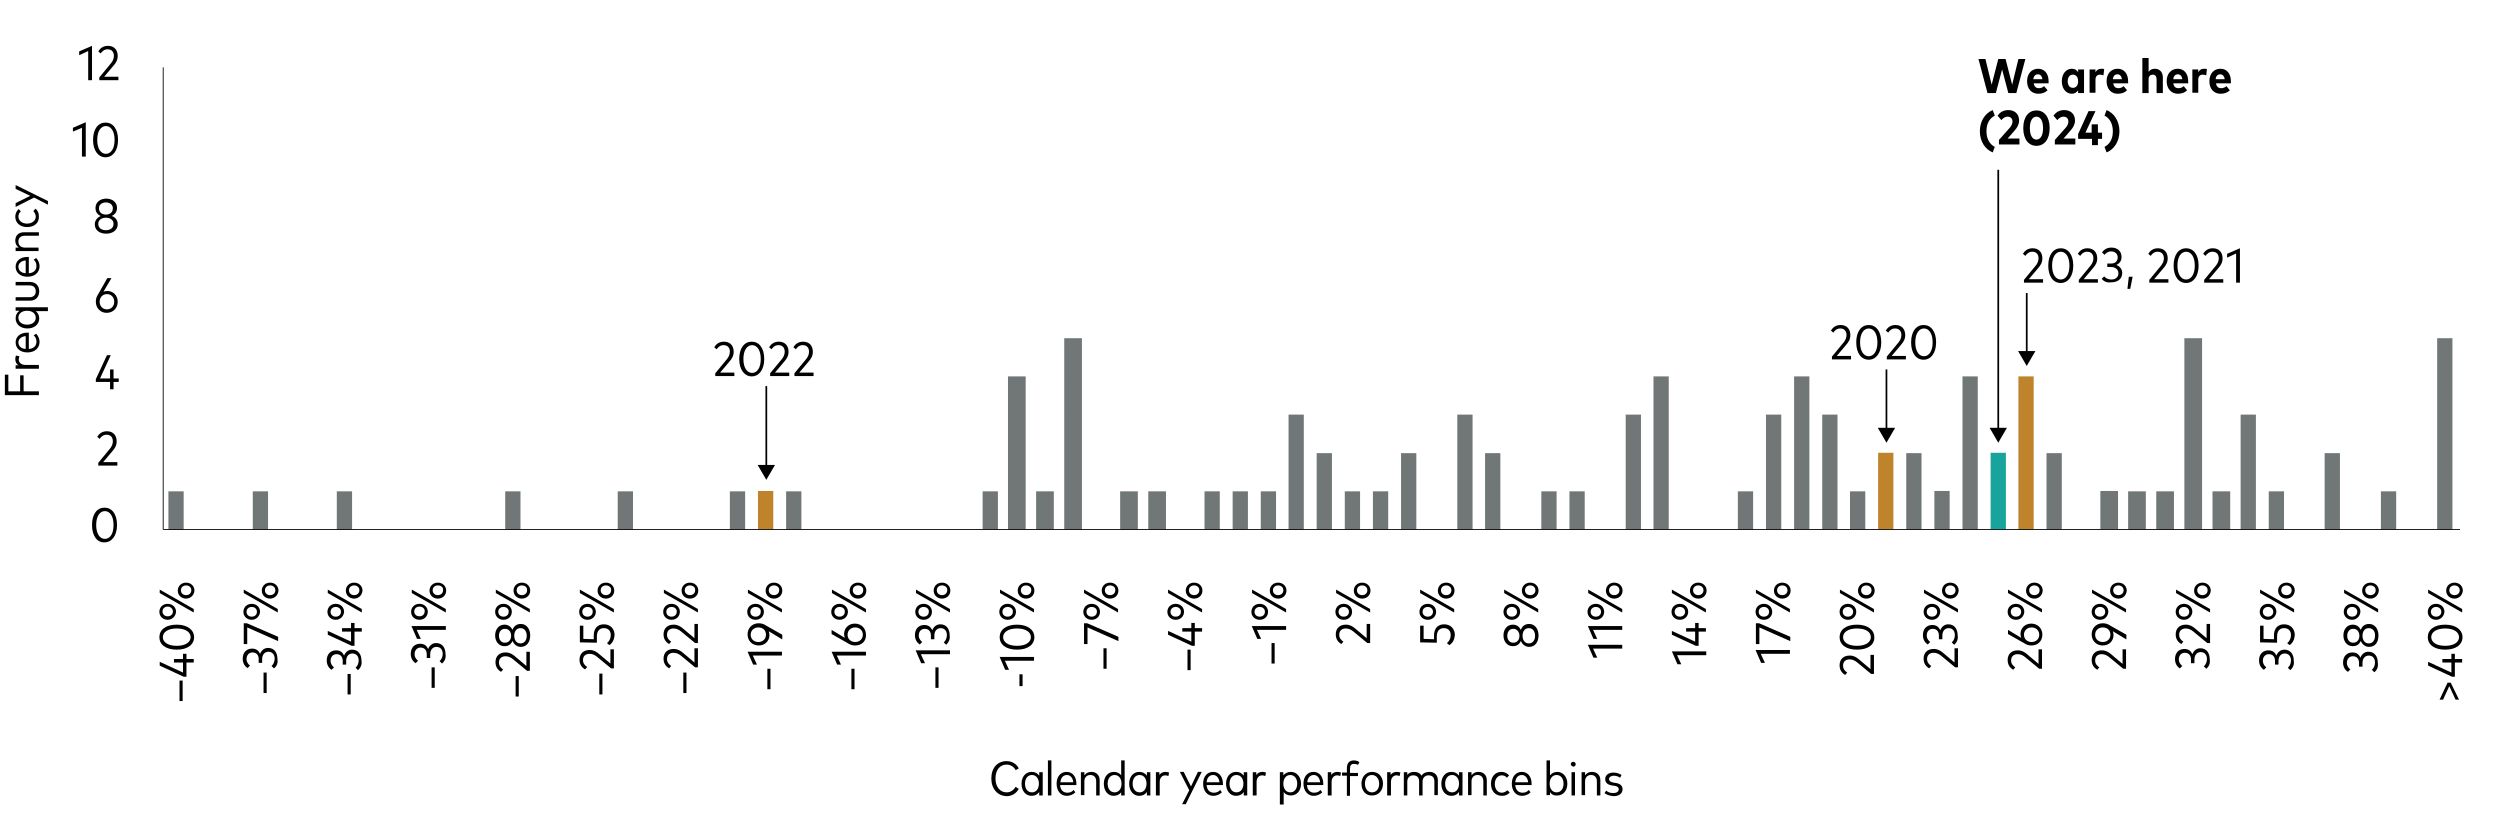 <?xml version="1.0" encoding="utf-8"?>
<!-- Generator: Adobe Illustrator 28.3.0, SVG Export Plug-In . SVG Version: 6.00 Build 0)  -->
<svg version="1.1" xmlns="http://www.w3.org/2000/svg" xmlns:xlink="http://www.w3.org/1999/xlink" x="0px" y="0px" width="720px"
	 height="240.1px" viewBox="0 0 720 240.1" style="enable-background:new 0 0 720 240.1;" xml:space="preserve">
<style type="text/css">
	.st0{fill:#FFFFFF;}
	.st1{fill:#006C7B;}
	.st2{fill:#18A39C;}
	.st3{fill:#C0872C;}
	.st4{fill:#007FC5;}
	.st5{fill:#33589E;}
	.st6{fill:#6D6E71;}
	.st7{fill:#008696;}
	.st8{fill:#5EA7B4;}
	.st9{fill:#A8CDD4;}
	.st10{fill:#D7E7EA;}
	.st11{fill:#5A002C;}
	.st12{fill:#EF4123;}
	.st13{fill:#CD9F58;}
	.st14{fill:#DBBA87;}
	.st15{fill:#EBD8BD;}
	.st16{fill:#F5ECE0;}
	.st17{fill:#FFC709;}
	.st18{fill:#E3F3F1;}
	.st19{fill:#FFD35C;}
	.st20{fill:#FFE092;}
	.st21{fill:#FFEEC6;}
	.st22{fill:#FFF7E5;}
	.st23{fill:#3F95D1;}
	.st24{fill:#82B1DF;}
	.st25{fill:#BDD3ED;}
	.st26{fill:#E2EAF7;}
	.st27{fill:#004793;}
	.st28{fill:#4A65A7;}
	.st29{fill:#7C8ABE;}
	.st30{fill:#B5BBDB;}
	.st31{fill:#DDDFEE;}
	.st32{fill:#F3754C;}
	.st33{fill:#F8A07C;}
	.st34{fill:#FCCDB6;}
	.st35{fill:#FEE9DD;}
	.st36{fill:#25A94A;}
	.st37{fill:#6FB86F;}
	.st38{fill:#9ECB99;}
	.st39{fill:#CDE2C8;}
	.st40{fill:#E9F2E6;}
	.st41{fill:#7A3450;}
	.st42{fill:#9E697B;}
	.st43{fill:#C8A9B3;}
	.st44{fill:#E5D6DA;}
	.st45{fill:#48484A;}
	.st46{fill:#5F6062;}
	.st47{fill:#737577;}
	.st48{fill:#848689;}
	.st49{fill:#A3A5A8;}
	.st50{fill:#D5D7D8;}
	.st51{fill:#EBEBEC;}
	.st52{fill:#F3F4F4;}
	.st53{fill:#ED1B2F;}
	.st54{fill:#F26654;}
	.st55{fill:#F69780;}
	.st56{fill:#FBC8B8;}
	.st57{fill:#FEE7DE;}
	.st58{fill:#D2383F;}
	.st59{fill:#975E72;}
	.st60{fill:#008090;}
	.st61{fill:#5F72AF;}
	.st62{fill:#3875A5;stroke:#FFFFFF;stroke-width:0.657;}
	.st63{fill:#FFFCDF;}
	.st64{fill:#608160;}
	.st65{fill:#77787B;}
	.st66{fill:#D44546;}
	.st67{fill:#FEF2F1;}
	.st68{fill:none;stroke:#000000;stroke-width:0.25;stroke-miterlimit:10;}
	.st69{fill:none;stroke:#848689;stroke-linecap:round;stroke-linejoin:round;stroke-miterlimit:10;stroke-dasharray:2,2;}
	.st70{fill:none;stroke:#000000;stroke-width:0.5;}
	.st71{fill:#33589E;stroke:#FFFFFF;}
	.st72{fill:#6D6E71;stroke:#FFFFFF;}
	.st73{fill:#C0872C;stroke:#FFFFFF;stroke-miterlimit:10;}
	.st74{fill:#006C7B;stroke:#FFFFFF;}
	.st75{fill:#18A39C;stroke:#FFFFFF;}
	.st76{fill:none;stroke:#FFFFFF;stroke-width:0.25;stroke-miterlimit:10;}
	.st77{fill:none;stroke:#000000;stroke-width:0.5;stroke-miterlimit:10;}
	.st78{fill:#7D4199;}
	.st79{fill:none;stroke:#006C7B;stroke-width:1.5;stroke-linecap:round;stroke-linejoin:round;stroke-miterlimit:10;}
	.st80{fill:none;stroke:#19A49E;stroke-width:1.5;stroke-linecap:round;stroke-linejoin:round;stroke-miterlimit:10;}
	.st81{fill:none;stroke:#C0872C;stroke-width:1.5;stroke-linecap:round;stroke-linejoin:round;stroke-miterlimit:10;}
	.st82{fill:none;stroke:#FFFFFF;stroke-width:0.75;stroke-miterlimit:10;}
	.st83{fill:#EC008C;}
	.st84{fill:none;stroke:#19A49E;stroke-width:0.75;}
	.st85{fill:none;stroke:#FFFFFF;stroke-width:0.75;}
	.st86{fill:none;stroke:#909294;stroke-width:0.75;stroke-miterlimit:10;}
	.st87{fill:none;stroke:#909294;stroke-width:0.75;}
	.st88{fill:#909294;}
	.st89{fill:none;stroke:#19A49E;stroke-linecap:round;stroke-linejoin:round;}
	.st90{fill:none;stroke:#006C7B;stroke-linecap:round;stroke-linejoin:round;stroke-miterlimit:10;}
	.st91{fill:none;stroke:#C0872C;stroke-linecap:round;stroke-linejoin:round;stroke-miterlimit:10;}
	.st92{fill:none;stroke:#6D6E71;stroke-linecap:round;stroke-linejoin:round;stroke-miterlimit:10;}
	.st93{fill:none;stroke:#000000;stroke-width:0.25;}
	.st94{fill:none;stroke:#808285;stroke-width:0.5;}
	.st95{fill:#939598;}
	.st96{stroke:#D70B5B;stroke-width:0.25;}
	.st97{fill:none;stroke:#FFFFFF;}
	.st98{fill:none;stroke:#848689;stroke-width:0.75;stroke-linecap:round;stroke-linejoin:round;}
	.st99{fill:none;stroke:#848689;stroke-width:0.75;stroke-linecap:round;stroke-linejoin:round;stroke-dasharray:0,2.079;}
	.st100{fill:none;stroke:#848689;stroke-width:0.75;stroke-linecap:round;stroke-linejoin:round;stroke-dasharray:0,1.982;}
	.st101{fill:none;stroke:#848689;stroke-width:0.75;stroke-linecap:round;stroke-linejoin:round;stroke-dasharray:0,2.052;}
	.st102{fill:none;stroke:#848689;stroke-width:0.75;stroke-linecap:round;stroke-linejoin:round;stroke-dasharray:0,2.003;}
	.st103{fill:none;stroke:#848689;stroke-width:0.75;stroke-linecap:round;stroke-linejoin:round;stroke-dasharray:0,1.836;}
	.st104{fill:none;stroke:#848689;stroke-width:0.75;stroke-linecap:round;stroke-linejoin:round;stroke-dasharray:0,2.022;}
	.st105{fill:none;stroke:#848689;stroke-width:0.75;stroke-linecap:round;stroke-linejoin:round;stroke-dasharray:0,2.111;}
	.st106{fill:none;stroke:#848689;stroke-width:0.75;stroke-linecap:round;stroke-linejoin:round;stroke-dasharray:0,1.982;}
	.st107{fill:none;stroke:#848689;stroke-width:0.75;stroke-linecap:round;stroke-linejoin:round;stroke-dasharray:0,1.901;}
	.st108{fill:none;stroke:#848689;stroke-width:0.75;stroke-linecap:round;stroke-linejoin:round;stroke-dasharray:0,1.966;}
	.st109{fill:none;stroke:#848689;stroke-width:0.75;stroke-linecap:round;stroke-linejoin:round;stroke-dasharray:0,1.853;}
	.st110{fill:none;stroke:#848689;stroke-width:0.75;stroke-linecap:round;stroke-linejoin:round;stroke-dasharray:0,2.021;}
	.st111{fill:none;stroke:#19A49E;stroke-linecap:round;stroke-linejoin:round;stroke-dasharray:2.127,2.127;}
	.st112{fill:none;stroke:#19A49E;stroke-linecap:round;stroke-linejoin:round;stroke-dasharray:1.986,1.986;}
	.st113{fill:none;stroke:#19A49E;stroke-linecap:round;stroke-linejoin:round;stroke-dasharray:2.042,2.042;}
	.st114{fill:none;stroke:#19A49E;stroke-linecap:round;stroke-linejoin:round;stroke-dasharray:1.98,1.98;}
	.st115{fill:none;stroke:#19A49E;stroke-linecap:round;stroke-linejoin:round;stroke-dasharray:1.944,1.944;}
	.st116{fill:none;stroke:#19A49E;stroke-linecap:round;stroke-linejoin:round;stroke-dasharray:1.953,1.953;}
	.st117{fill:none;stroke:#DAD9D9;stroke-width:0.753;stroke-linejoin:round;stroke-miterlimit:10;}
	.st118{fill:none;stroke:#000000;stroke-linecap:round;stroke-linejoin:round;}
	.st119{fill:none;stroke:#000000;stroke-linecap:round;stroke-linejoin:round;stroke-dasharray:2.017,2.017;}
	.st120{fill:none;stroke:#18A39C;stroke-linecap:round;stroke-linejoin:round;}
	.st121{fill:none;stroke:#18A39C;stroke-linecap:round;stroke-linejoin:round;stroke-dasharray:2.038,2.038;}
	.st122{fill:none;stroke:#939598;stroke-linecap:round;stroke-linejoin:round;}
	.st123{fill:none;stroke:#939598;stroke-linecap:round;stroke-linejoin:round;stroke-dasharray:1.988,1.988;}
	.st124{fill:none;stroke:#939598;stroke-linecap:round;stroke-linejoin:round;stroke-dasharray:2.015,2.015;}
	.st125{fill:none;}
	.st126{fill:none;stroke:#D70B5B;stroke-width:0.25;}
	.st127{fill:#D70B5B;}
	.st128{fill:none;stroke:#898989;stroke-width:0.5;stroke-linejoin:round;stroke-miterlimit:10;}
	
		.st129{clip-path:url(#SVGID_00000070838933223420693190000008965610405316127642_);fill:none;stroke:#FFFFFF;stroke-width:0.75;stroke-linejoin:round;stroke-miterlimit:10;}
	.st130{fill:none;stroke:#FFFFFF;stroke-width:0.75;stroke-linejoin:round;stroke-miterlimit:10;}
	
		.st131{clip-path:url(#SVGID_00000076573752619134519240000000645886770908968120_);fill:none;stroke:#FFFFFF;stroke-width:0.75;stroke-linejoin:round;stroke-miterlimit:10;}
	.st132{fill:#BE832B;}
	
		.st133{clip-path:url(#SVGID_00000167374245864155020720000001945979330814083217_);fill:none;stroke:#FFFFFF;stroke-width:0.75;stroke-linejoin:round;stroke-miterlimit:10;}
	
		.st134{clip-path:url(#SVGID_00000138556929221815992170000011569989083670359465_);fill:none;stroke:#FFFFFF;stroke-width:0.75;stroke-linejoin:round;stroke-miterlimit:10;}
	
		.st135{clip-path:url(#SVGID_00000062900402628321331070000004574215577105907096_);fill:none;stroke:#FFFFFF;stroke-width:0.75;stroke-linejoin:round;stroke-miterlimit:10;}
	.st136{fill:#717777;}
	
		.st137{clip-path:url(#SVGID_00000013872047384616475390000010466742755623198398_);fill:none;stroke:#FFFFFF;stroke-width:0.75;stroke-linejoin:round;stroke-miterlimit:10;}
	
		.st138{clip-path:url(#SVGID_00000096744575118453077260000003813901431921873841_);fill:none;stroke:#FFFFFF;stroke-width:0.75;stroke-linejoin:round;stroke-miterlimit:10;}
	
		.st139{clip-path:url(#SVGID_00000105399670724642827150000007987371866149672605_);fill:none;stroke:#000000;stroke-width:1.5;stroke-linecap:round;stroke-linejoin:round;stroke-miterlimit:10;}
	.st140{fill:none;stroke:#000000;stroke-width:1.5;stroke-linecap:round;stroke-linejoin:round;stroke-miterlimit:10;}
	
		.st141{clip-path:url(#SVGID_00000010280281459975379250000006991393448979859603_);fill:none;stroke:#000000;stroke-width:1.5;stroke-linecap:round;stroke-linejoin:round;stroke-miterlimit:10;}
	.st142{fill:#006B66;}
	.st143{fill:#A8742A;}
	.st144{fill:#BFBFBF;}
	.st145{opacity:8.000000e-02;}
	.st146{fill:none;stroke:#000000;stroke-width:0.25;stroke-linejoin:round;stroke-miterlimit:10;}
	.st147{display:none;}
	.st148{display:inline;}
	.st149{stroke:#D70B5B;stroke-width:0.249;}
	.st150{display:none;opacity:0.6;}
	.st151{opacity:0.6;}
	.st152{display:inline;clip-path:url(#SVGID_00000114052180803625811560000005190686450164379563_);}
	.st153{fill:#116460;}
	.st154{fill:#ED1C24;}
	.st155{fill:#650727;}
	.st156{fill:#FBAC18;}
</style>
<g id="color_pallettes">
</g>
<g id="grab_and_go_elements">
</g>
<g id="FPP_spacing" class="st147">
</g>
<g id="FPP_guides" class="st147">
</g>
<g id="FC_spacing" class="st147">
</g>
<g id="FC_guides" class="st147">
</g>
<g id="inside_spacing" class="st147">
</g>
<g id="inside_guides">
</g>
<g id="_x2D_---HIDE_ALL_BELOW----" class="st147">
</g>
<g id="chart">
</g>
<g id="Layer_11">
	<g>
		<path d="M206,108.3v-0.8l3.3-4c0.5-0.6,0.9-1.3,0.9-2.2c0-1.1-0.6-1.9-1.8-1.9c-1,0-1.6,0.6-2,1.2l-0.7-0.6
			c0.5-0.8,1.3-1.6,2.8-1.6c1.8,0,2.8,1.2,2.8,2.9c0,1.2-0.5,2-1.2,2.8l-2.7,3.2h4.1v1H206z"/>
		<path d="M212.9,103.4c0-3.2,1.5-5,3.6-5c2.1,0,3.6,1.8,3.6,5s-1.6,5-3.6,5C214.5,108.4,212.9,106.6,212.9,103.4z M219.1,103.4
			c0-2.6-1.1-4-2.5-4c-1.4,0-2.5,1.4-2.5,4c0,2.6,1.1,4,2.5,4C218,107.4,219.1,106,219.1,103.4z"/>
		<path d="M221.8,108.3v-0.8l3.3-4c0.5-0.6,0.9-1.3,0.9-2.2c0-1.1-0.6-1.9-1.8-1.9c-1,0-1.6,0.6-2,1.2l-0.7-0.6
			c0.5-0.8,1.3-1.6,2.8-1.6c1.8,0,2.8,1.2,2.8,2.9c0,1.2-0.5,2-1.2,2.8l-2.7,3.2h4.1v1H221.8z"/>
		<path d="M228.8,108.3v-0.8l3.3-4c0.5-0.6,0.9-1.3,0.9-2.2c0-1.1-0.6-1.9-1.8-1.9c-1,0-1.6,0.6-2,1.2l-0.7-0.6
			c0.5-0.8,1.3-1.6,2.8-1.6c1.8,0,2.8,1.2,2.8,2.9c0,1.2-0.5,2-1.2,2.8l-2.7,3.2h4.1v1H228.8z"/>
	</g>
	<g>
		<path d="M527.6,103.5v-0.8l3.3-4c0.5-0.6,0.9-1.3,0.9-2.2c0-1.1-0.6-1.9-1.8-1.9c-1,0-1.6,0.6-2,1.2l-0.7-0.6
			c0.5-0.8,1.3-1.6,2.8-1.6c1.8,0,2.8,1.2,2.8,2.9c0,1.2-0.5,2-1.2,2.8l-2.7,3.2h4.1v1H527.6z"/>
		<path d="M534.6,98.6c0-3.2,1.5-5,3.6-5c2.1,0,3.6,1.8,3.6,5s-1.6,5-3.6,5C536.1,103.6,534.6,101.8,534.6,98.6z M540.7,98.6
			c0-2.6-1.1-4-2.5-4c-1.4,0-2.5,1.4-2.5,4c0,2.6,1.1,4,2.5,4C539.6,102.6,540.7,101.2,540.7,98.6z"/>
		<path d="M543.4,103.5v-0.8l3.3-4c0.5-0.6,0.9-1.3,0.9-2.2c0-1.1-0.6-1.9-1.8-1.9c-1,0-1.6,0.6-2,1.2l-0.7-0.6
			c0.5-0.8,1.3-1.6,2.8-1.6c1.8,0,2.8,1.2,2.8,2.9c0,1.2-0.5,2-1.2,2.8l-2.7,3.2h4.1v1H543.4z"/>
		<path d="M550.4,98.6c0-3.2,1.5-5,3.6-5c2.1,0,3.6,1.8,3.6,5s-1.6,5-3.6,5C551.9,103.6,550.4,101.8,550.4,98.6z M556.6,98.6
			c0-2.6-1.1-4-2.5-4c-1.4,0-2.5,1.4-2.5,4c0,2.6,1.1,4,2.5,4C555.5,102.6,556.6,101.2,556.6,98.6z"/>
	</g>
	<g>
		<path d="M582.9,81.4v-0.8l3.3-4c0.5-0.6,0.9-1.3,0.9-2.2c0-1.1-0.6-1.9-1.8-1.9c-1,0-1.6,0.6-2,1.2l-0.7-0.6
			c0.5-0.8,1.3-1.6,2.8-1.6c1.8,0,2.8,1.2,2.8,2.9c0,1.2-0.5,2-1.2,2.8l-2.7,3.2h4.1v1H582.9z"/>
		<path d="M589.9,76.5c0-3.2,1.5-5,3.6-5c2.1,0,3.6,1.8,3.6,5s-1.6,5-3.6,5C591.4,81.5,589.9,79.7,589.9,76.5z M596,76.5
			c0-2.6-1.1-4-2.5-4c-1.4,0-2.5,1.4-2.5,4c0,2.6,1.1,4,2.5,4C594.9,80.5,596,79.1,596,76.5z"/>
		<path d="M598.7,81.4v-0.8l3.3-4c0.5-0.6,0.9-1.3,0.9-2.2c0-1.1-0.6-1.9-1.8-1.9c-1,0-1.6,0.6-2,1.2l-0.7-0.6
			c0.5-0.8,1.3-1.6,2.8-1.6c1.8,0,2.8,1.2,2.8,2.9c0,1.2-0.5,2-1.2,2.8l-2.7,3.2h4.1v1H598.7z"/>
		<path d="M605.3,80.3l0.7-0.7c0.5,0.6,1.3,0.9,2.1,0.9c1.1,0,2-0.6,2-1.8c0-1.1-0.9-1.8-2.1-1.8h-1.1v-1h1.1c1.1,0,1.9-0.6,1.9-1.8
			c0-1-0.8-1.7-1.9-1.7c-0.9,0-1.5,0.5-1.9,1l-0.7-0.7c0.5-0.8,1.4-1.4,2.7-1.4c1.8,0,2.9,1.1,2.9,2.7c0,1.2-0.6,1.9-1.5,2.3
			c1,0.4,1.7,1.2,1.7,2.3c0,1.8-1.4,2.7-3.1,2.7C606.9,81.5,605.9,81.1,605.3,80.3z"/>
		<path d="M612.7,83.2l0.4-3.5h1.1l-0.7,3.5H612.7z"/>
		<path d="M619,81.4v-0.8l3.3-4c0.5-0.6,0.9-1.3,0.9-2.2c0-1.1-0.6-1.9-1.8-1.9c-1,0-1.6,0.6-2,1.2l-0.7-0.6
			c0.5-0.8,1.3-1.6,2.8-1.6c1.8,0,2.8,1.2,2.8,2.9c0,1.2-0.5,2-1.2,2.8l-2.7,3.2h4.1v1H619z"/>
		<path d="M626,76.5c0-3.2,1.5-5,3.6-5c2.1,0,3.6,1.8,3.6,5s-1.6,5-3.6,5C627.5,81.5,626,79.7,626,76.5z M632.1,76.5
			c0-2.6-1.1-4-2.5-4c-1.4,0-2.5,1.4-2.5,4c0,2.6,1.1,4,2.5,4C631,80.5,632.1,79.1,632.1,76.5z"/>
		<path d="M634.8,81.4v-0.8l3.3-4c0.5-0.6,0.9-1.3,0.9-2.2c0-1.1-0.6-1.9-1.8-1.9c-1,0-1.6,0.6-2,1.2l-0.7-0.6
			c0.5-0.8,1.3-1.6,2.8-1.6c1.8,0,2.8,1.2,2.8,2.9c0,1.2-0.5,2-1.2,2.8l-2.7,3.2h4.1v1H634.8z"/>
		<path d="M644,81.4V73l-2.6,1.2v-1.1l3.7-1.6v9.9H644z"/>
	</g>
	<g>
		<path d="M572.4,26.8l-2.6-9.8h2l1.8,7.4l1.9-7.4h2.1l1.9,7.4l1.8-7.4h2l-2.6,9.8h-2.3l-1.8-6.8l-1.8,6.8H572.4z"/>
		<path d="M583.8,23.4c0-2.2,1.3-3.6,3.2-3.6c1.8,0,3,1.4,3,3.6c0,0.2,0,0.4,0,0.6h-4.3c0.2,1,0.7,1.4,1.5,1.4
			c0.6,0,1.1-0.2,1.5-0.6l1,1.2c-0.7,0.7-1.6,1-2.7,1C585.1,27,583.8,25.6,583.8,23.4z M588.2,22.8c-0.1-0.9-0.6-1.4-1.3-1.4
			c-0.7,0-1.2,0.5-1.3,1.4H588.2z"/>
		<path d="M593.8,23.4c0-2.1,1.2-3.6,2.9-3.6c0.9,0,1.4,0.4,1.8,1V20h1.7v6.8h-1.7V26c-0.4,0.6-1,1-1.8,1
			C595,27,593.8,25.5,593.8,23.4z M598.5,23.4c0-1.2-0.6-1.9-1.5-1.9c-0.9,0-1.5,0.7-1.5,1.9s0.6,1.9,1.5,1.9
			C597.9,25.3,598.5,24.6,598.5,23.4z"/>
		<path d="M601.8,26.8V20h1.7v0.8c0.4-0.7,0.9-1,1.7-1c0.3,0,0.6,0,0.8,0.1l-0.2,1.8c-0.3-0.1-0.6-0.2-1-0.2c-0.8,0-1.3,0.5-1.3,1.4
			v3.8H601.8z"/>
		<path d="M606.7,23.4c0-2.2,1.3-3.6,3.2-3.6c1.8,0,3,1.4,3,3.6c0,0.2,0,0.4,0,0.6h-4.3c0.2,1,0.7,1.4,1.5,1.4
			c0.6,0,1.1-0.2,1.5-0.6l1,1.2c-0.7,0.7-1.6,1-2.7,1C608,27,606.7,25.6,606.7,23.4z M611.1,22.8c-0.1-0.9-0.6-1.4-1.3-1.4
			c-0.7,0-1.2,0.5-1.3,1.4H611.1z"/>
		<path d="M617,26.8V16.7h1.8v4c0.4-0.6,1-0.9,1.8-0.9c1.4,0,2.3,1,2.3,2.5v4.5h-1.8v-4c0-0.8-0.4-1.3-1.1-1.3
			c-0.7,0-1.2,0.4-1.2,1.3v4H617z"/>
		<path d="M624,23.4c0-2.2,1.3-3.6,3.2-3.6c1.8,0,3,1.4,3,3.6c0,0.2,0,0.4,0,0.6h-4.3c0.2,1,0.7,1.4,1.5,1.4c0.6,0,1.1-0.2,1.5-0.6
			l1,1.2c-0.7,0.7-1.6,1-2.7,1C625.4,27,624,25.6,624,23.4z M628.5,22.8c-0.1-0.9-0.6-1.4-1.3-1.4c-0.7,0-1.2,0.5-1.3,1.4H628.5z"/>
		<path d="M631.4,26.8V20h1.7v0.8c0.4-0.7,0.9-1,1.7-1c0.3,0,0.6,0,0.8,0.1l-0.2,1.8c-0.3-0.1-0.6-0.2-1-0.2c-0.8,0-1.3,0.5-1.3,1.4
			v3.8H631.4z"/>
		<path d="M636.3,23.4c0-2.2,1.3-3.6,3.2-3.6c1.8,0,3,1.4,3,3.6c0,0.2,0,0.4,0,0.6h-4.3c0.2,1,0.7,1.4,1.5,1.4
			c0.6,0,1.1-0.2,1.5-0.6l1,1.2c-0.7,0.7-1.6,1-2.7,1C637.6,27,636.3,25.6,636.3,23.4z M640.7,22.8c-0.1-0.9-0.6-1.4-1.3-1.4
			c-0.7,0-1.2,0.5-1.3,1.4H640.7z"/>
		<path d="M573.9,43.9c-2.2-0.9-3.7-3.2-3.7-6.1c0-2.9,1.5-5.2,3.7-6.1l0.6,1.6c-1.7,0.9-2.4,2.5-2.4,4.5c0,2,0.8,3.7,2.4,4.5
			L573.9,43.9z"/>
		<path d="M575.7,41.8v-1.5l3.2-3.6c0.4-0.5,0.7-1.1,0.7-1.7c0-0.8-0.5-1.4-1.4-1.4c-0.8,0-1.4,0.5-1.8,1l-1.1-1.3
			c0.6-0.8,1.5-1.6,3.1-1.6c1.9,0,3.1,1.2,3.1,3c0,1.1-0.5,2-1.3,2.9l-2,2.3h3.4v1.7H575.7z"/>
		<path d="M582.7,36.9c0-3.3,1.6-5.1,3.8-5.1s3.8,1.8,3.8,5.1s-1.6,5.1-3.8,5.1S582.7,40.2,582.7,36.9z M588.4,36.9
			c0-2.2-0.8-3.3-1.9-3.3c-1.1,0-1.9,1.1-1.9,3.3s0.8,3.3,1.9,3.3C587.6,40.2,588.4,39.1,588.4,36.9z"/>
		<path d="M591.8,41.8v-1.5l3.2-3.6c0.4-0.5,0.7-1.1,0.7-1.7c0-0.8-0.5-1.4-1.4-1.4c-0.8,0-1.4,0.5-1.8,1l-1.1-1.3
			c0.6-0.8,1.5-1.6,3.1-1.6c1.9,0,3.1,1.2,3.1,3c0,1.1-0.5,2-1.3,2.9l-2,2.3h3.4v1.7H591.8z"/>
		<path d="M602.5,41.8V40h-4v-1.4l3-6.6h2l-2.9,6.2h1.8v-2.4h1.8v2.4h1.2V40h-1.2v1.8H602.5z"/>
		<path d="M606.1,42.3c1.7-0.9,2.4-2.5,2.4-4.5s-0.8-3.7-2.4-4.5l0.6-1.6c2.2,0.9,3.7,3.2,3.7,6.1c0,2.9-1.5,5.2-3.7,6.1L606.1,42.3
			z"/>
	</g>
	<g>
		<g>
			<g>
				<line class="st77" x1="220.7" y1="111.2" x2="220.7" y2="134.6"/>
				<g>
					<polygon points="218.2,133.9 220.7,138.2 223.2,133.9 					"/>
				</g>
			</g>
		</g>
	</g>
	<g>
		<g>
			<g>
				<line class="st77" x1="543.3" y1="106.4" x2="543.3" y2="123.9"/>
				<g>
					<polygon points="540.8,123.2 543.3,127.5 545.8,123.2 					"/>
				</g>
			</g>
		</g>
	</g>
	<g>
		<g>
			<g>
				<line class="st77" x1="583.7" y1="84.4" x2="583.7" y2="101.8"/>
				<g>
					<polygon points="581.2,101.1 583.7,105.4 586.2,101.1 					"/>
				</g>
			</g>
		</g>
	</g>
	<g>
		<g>
			<g>
				<line class="st77" x1="575.5" y1="48.9" x2="575.5" y2="123.9"/>
				<g>
					<polygon points="573,123.2 575.5,127.5 578,123.2 					"/>
				</g>
			</g>
		</g>
	</g>
	<g>
		<rect x="45.5" y="219" class="st125" width="661.5" height="15.7"/>
		<path d="M285.5,224.2c0-3.1,1.8-5,4.4-5c1.5,0,2.9,0.8,3.5,2.1l-0.9,0.5c-0.5-1-1.5-1.6-2.6-1.6c-1.9,0-3.2,1.5-3.2,4
			c0,2.5,1.4,4,3.2,4c1.1,0,2-0.6,2.6-1.6l0.9,0.6c-0.7,1.3-2,2.1-3.5,2.1C287.3,229.2,285.5,227.2,285.5,224.2z"/>
		<path d="M294.2,225.7c0-2,1.2-3.4,2.9-3.4c1,0,1.7,0.4,2.2,1.1v-1h1v6.7h-1v-1c-0.5,0.7-1.2,1.1-2.2,1.1
			C295.4,229.2,294.2,227.8,294.2,225.7z M299.2,225.7c0-1.5-0.8-2.5-2-2.5c-1.2,0-2,1-2,2.5c0,1.5,0.8,2.5,2,2.5
			C298.4,228.2,299.2,227.2,299.2,225.7z"/>
		<path d="M301.8,229.1V219h1v10.1H301.8z"/>
		<path d="M304.3,225.7c0-2.1,1.2-3.4,2.9-3.4c1.6,0,2.8,1.3,2.8,3.4c0,0.1,0,0.3,0,0.4h-4.7c0.1,1.4,0.9,2.2,2.1,2.2
			c0.8,0,1.4-0.3,1.8-0.8l0.5,0.7c-0.7,0.7-1.6,1-2.5,1C305.5,229.2,304.3,227.8,304.3,225.7z M309.1,225.3
			c-0.1-1.2-0.8-2.1-1.8-2.1c-1.1,0-1.8,0.8-1.9,2.1H309.1z"/>
		<path d="M311.3,229.1v-6.7h1v0.9c0.5-0.7,1.2-1,2-1c1.4,0,2.4,0.9,2.4,2.4v4.4h-1V225c0-1.1-0.6-1.8-1.7-1.8c-1,0-1.7,0.7-1.7,1.8
			v4H311.3z"/>
		<path d="M317.9,225.7c0-2,1.2-3.4,2.9-3.4c0.9,0,1.7,0.4,2.1,1V219h1v10.1h-1v-0.9c-0.5,0.6-1.2,1-2.2,1
			C319.1,229.2,317.9,227.8,317.9,225.7z M323,225.7c0-1.5-0.8-2.5-2-2.5c-1.2,0-2,1-2,2.5c0,1.5,0.8,2.5,2,2.5
			C322.2,228.2,323,227.2,323,225.7z"/>
		<path d="M325.2,225.7c0-2,1.2-3.4,2.9-3.4c1,0,1.7,0.4,2.2,1.1v-1h1v6.7h-1v-1c-0.5,0.7-1.2,1.1-2.2,1.1
			C326.4,229.2,325.2,227.8,325.2,225.7z M330.2,225.7c0-1.5-0.8-2.5-2-2.5c-1.2,0-2,1-2,2.5c0,1.5,0.8,2.5,2,2.5
			C329.4,228.2,330.2,227.2,330.2,225.7z"/>
		<path d="M332.9,229.1v-6.7h1v0.8c0.4-0.6,1-0.9,1.8-0.9c0.4,0,0.7,0.1,1,0.2l-0.2,1c-0.3-0.1-0.6-0.2-0.9-0.2
			c-0.9,0-1.6,0.7-1.6,1.9v3.9H332.9z"/>
		<path d="M340.4,231.7l2.1-4.1l-2.7-5.3h1.1l2.1,4.2l2-4.2h1.1l-4.6,9.3H340.4z"/>
		<path d="M346.5,225.7c0-2.1,1.2-3.4,2.9-3.4c1.6,0,2.8,1.3,2.8,3.4c0,0.1,0,0.3,0,0.4h-4.7c0.1,1.4,0.9,2.2,2.1,2.2
			c0.8,0,1.4-0.3,1.8-0.8l0.5,0.7c-0.7,0.7-1.6,1-2.5,1C347.7,229.2,346.5,227.8,346.5,225.7z M351.2,225.3
			c-0.1-1.2-0.8-2.1-1.8-2.1c-1.1,0-1.8,0.8-1.9,2.1H351.2z"/>
		<path d="M353.1,225.7c0-2,1.2-3.4,2.9-3.4c1,0,1.7,0.4,2.2,1.1v-1h1v6.7h-1v-1c-0.5,0.7-1.2,1.1-2.2,1.1
			C354.3,229.2,353.1,227.8,353.1,225.7z M358.1,225.7c0-1.5-0.8-2.5-2-2.5c-1.2,0-2,1-2,2.5c0,1.5,0.8,2.5,2,2.5
			C357.3,228.2,358.1,227.2,358.1,225.7z"/>
		<path d="M360.8,229.1v-6.7h1v0.8c0.4-0.6,1-0.9,1.8-0.9c0.4,0,0.7,0.1,1,0.2l-0.2,1c-0.3-0.1-0.6-0.2-0.9-0.2
			c-0.9,0-1.6,0.7-1.6,1.9v3.9H360.8z"/>
		<path d="M368.6,231.7v-9.3h1v0.9c0.5-0.6,1.2-1,2.2-1c1.6,0,2.9,1.4,2.9,3.4c0,2-1.2,3.4-2.9,3.4c-1,0-1.7-0.4-2.1-1v3.6H368.6z
			 M373.6,225.7c0-1.5-0.8-2.5-2-2.5c-1.2,0-2,1-2,2.5c0,1.5,0.8,2.5,2,2.5C372.8,228.2,373.6,227.2,373.6,225.7z"/>
		<path d="M375.4,225.7c0-2.1,1.2-3.4,2.9-3.4c1.6,0,2.8,1.3,2.8,3.4c0,0.1,0,0.3,0,0.4h-4.7c0.1,1.4,0.9,2.2,2.1,2.2
			c0.8,0,1.4-0.3,1.8-0.8l0.5,0.7c-0.7,0.7-1.6,1-2.5,1C376.7,229.2,375.4,227.8,375.4,225.7z M380.2,225.3
			c-0.1-1.2-0.8-2.1-1.8-2.1c-1.1,0-1.8,0.8-1.9,2.1H380.2z"/>
		<path d="M382.4,229.1v-6.7h1v0.8c0.4-0.6,1-0.9,1.8-0.9c0.4,0,0.7,0.1,1,0.2l-0.2,1c-0.3-0.1-0.6-0.2-0.9-0.2
			c-0.9,0-1.6,0.7-1.6,1.9v3.9H382.4z"/>
		<path d="M387.9,229.1v-5.7h-1.4v-0.9h1.4v-1.2c0-1.4,0.6-2.3,2-2.3c0.7,0,1.2,0.2,1.6,0.5l-0.4,0.8c-0.3-0.2-0.7-0.3-1.2-0.3
			c-0.8,0-1.1,0.5-1.1,1.4v1.2h2.3v0.9h-2.3v5.7H387.9z"/>
		<path d="M392.1,225.7c0-2,1.3-3.4,3.1-3.4c1.8,0,3.1,1.4,3.1,3.4c0,2-1.3,3.4-3.1,3.4C393.4,229.2,392.1,227.8,392.1,225.7z
			 M397.2,225.7c0-1.5-0.9-2.5-2.1-2.5c-1.2,0-2,1-2,2.5c0,1.5,0.9,2.5,2,2.5C396.4,228.2,397.2,227.2,397.2,225.7z"/>
		<path d="M399.5,229.1v-6.7h1v0.8c0.4-0.6,1-0.9,1.8-0.9c0.4,0,0.7,0.1,1,0.2l-0.2,1c-0.3-0.1-0.6-0.2-0.9-0.2
			c-0.9,0-1.6,0.7-1.6,1.9v3.9H399.5z"/>
		<path d="M404.3,229.1v-6.7h1v0.8c0.5-0.7,1.2-0.9,2-0.9c1,0,1.7,0.4,2.1,1.1c0.5-0.8,1.4-1.1,2.3-1.1c1.4,0,2.4,0.9,2.4,2.4v4.3
			h-1V225c0-1.1-0.6-1.7-1.7-1.7c-1,0-1.7,0.7-1.7,1.8v4h-1V225c0-1.1-0.6-1.7-1.7-1.7c-1,0-1.7,0.7-1.7,1.8v4H404.3z"/>
		<path d="M415.1,225.7c0-2,1.2-3.4,2.9-3.4c1,0,1.7,0.4,2.2,1.1v-1h1v6.7h-1v-1c-0.5,0.7-1.2,1.1-2.2,1.1
			C416.3,229.2,415.1,227.8,415.1,225.7z M420.2,225.7c0-1.5-0.8-2.5-2-2.5c-1.2,0-2,1-2,2.5c0,1.5,0.8,2.5,2,2.5
			C419.4,228.2,420.2,227.2,420.2,225.7z"/>
		<path d="M422.8,229.1v-6.7h1v0.9c0.5-0.7,1.2-1,2-1c1.4,0,2.4,0.9,2.4,2.4v4.4h-1V225c0-1.1-0.6-1.8-1.7-1.8c-1,0-1.7,0.7-1.7,1.8
			v4H422.8z"/>
		<path d="M429.4,225.7c0-2,1.2-3.4,3-3.4c0.9,0,1.7,0.4,2.2,1L434,224c-0.4-0.5-0.9-0.7-1.5-0.7c-1.1,0-2,1-2,2.5
			c0,1.5,0.9,2.5,2,2.5c0.6,0,1.2-0.3,1.6-0.7l0.7,0.6c-0.5,0.7-1.3,1-2.2,1C430.6,229.2,429.4,227.8,429.4,225.7z"/>
		<path d="M435.4,225.7c0-2.1,1.2-3.4,2.9-3.4c1.6,0,2.8,1.3,2.8,3.4c0,0.1,0,0.3,0,0.4h-4.7c0.1,1.4,0.9,2.2,2.1,2.2
			c0.8,0,1.4-0.3,1.8-0.8l0.5,0.7c-0.7,0.7-1.6,1-2.5,1C436.6,229.2,435.4,227.8,435.4,225.7z M440.1,225.3
			c-0.1-1.2-0.8-2.1-1.8-2.1c-1.1,0-1.8,0.8-1.9,2.1H440.1z"/>
		<path d="M446.4,228.1v0.9h-1V219h1v4.3c0.5-0.6,1.2-1,2.1-1c1.6,0,2.9,1.4,2.9,3.4c0,2-1.2,3.4-2.9,3.4
			C447.6,229.2,446.8,228.8,446.4,228.1z M450.3,225.7c0-1.5-0.8-2.5-2-2.5c-1.2,0-2,1-2,2.5c0,1.5,0.8,2.5,2,2.5
			C449.5,228.2,450.3,227.2,450.3,225.7z"/>
		<path d="M452.4,220.1c0-0.4,0.3-0.7,0.7-0.7c0.4,0,0.7,0.3,0.7,0.7c0,0.4-0.3,0.7-0.7,0.7C452.7,220.7,452.4,220.4,452.4,220.1z
			 M452.6,229.1v-6.7h1v6.7H452.6z"/>
		<path d="M455.5,229.1v-6.7h1v0.9c0.5-0.7,1.2-1,2-1c1.4,0,2.4,0.9,2.4,2.4v4.4h-1V225c0-1.1-0.6-1.8-1.7-1.8c-1,0-1.7,0.7-1.7,1.8
			v4H455.5z"/>
		<path d="M462.1,228.4l0.5-0.7c0.4,0.4,1.1,0.7,2,0.7c1,0,1.6-0.4,1.6-1.1c0-0.5-0.4-0.9-1.3-1l-0.7-0.1c-1.3-0.2-1.9-0.9-1.9-1.8
			c0-1.2,1-1.9,2.4-1.9c0.9,0,1.7,0.3,2.3,0.7l-0.4,0.8c-0.4-0.3-1.1-0.6-1.8-0.6c-0.8,0-1.4,0.4-1.4,1c0,0.5,0.4,0.8,1.3,1l0.7,0.1
			c1.2,0.2,1.9,0.8,1.9,1.8c0,1.2-1,2-2.6,2C463.6,229.2,462.7,228.9,462.1,228.4z"/>
	</g>
	<rect x="218.3" y="141.4" class="st132" width="4.4" height="11"/>
	<rect x="540.9" y="130.4" class="st132" width="4.4" height="22"/>
	<rect x="557.1" y="141.4" class="st136" width="4.4" height="11"/>
	<rect x="573.3" y="130.4" class="st2" width="4.4" height="22"/>
	<rect x="581.3" y="108.4" class="st132" width="4.4" height="44.1"/>
	<rect x="604.9" y="141.4" class="st136" width="5.1" height="11"/>
	<path class="st136" d="M48.5,152.5h4.4v-11h-4.4V152.5z M72.8,152.5h4.4v-11h-4.4V152.5z M97,152.5h4.4v-11H97V152.5z M145.5,152.5
		h4.4v-11h-4.4V152.5z M177.9,152.5h4.4v-11h-4.4V152.5z M210.2,152.5h4.4v-11h-4.4V152.5z M226.4,152.5h4.4v-11h-4.4V152.5z
		 M283,152.5h4.4v-11H283V152.5z M298.4,152.5h5.1v-11h-5.1V152.5z M322.6,152.5h5.1v-11h-5.1V152.5z M330.7,152.5h5.1v-11h-5.1
		V152.5z M346.9,152.5h4.4v-11h-4.4V152.5z M355,152.5h4.4v-11H355V152.5z M363.1,152.5h4.4v-11h-4.4V152.5z M387.3,152.5h4.4v-11
		h-4.4V152.5z M395.4,152.5h4.4v-11h-4.4V152.5z M443.9,152.5h4.4v-11h-4.4V152.5z M452,152.5h4.4v-11H452V152.5z M500.5,152.5h4.4
		v-11h-4.4V152.5z M532.8,152.5h4.4v-11h-4.4V152.5z M612.9,152.5h5.1v-11h-5.1V152.5z M621,152.5h5.1v-11H621V152.5z M637.2,152.5
		h5.1v-11h-5.1V152.5z M653.4,152.5h4.4v-11h-4.4V152.5z M685.7,152.5h4.4v-11h-4.4V152.5z M379.2,152.5h4.4v-22h-4.4V152.5z
		 M403.5,152.5h4.4v-22h-4.4V152.5z M427.7,152.5h4.4v-22h-4.4V152.5z M549,152.5h4.4v-22H549V152.5z M589.4,152.5h4.4v-22h-4.4
		V152.5z M669.5,152.5h4.4v-22h-4.4V152.5z M371.1,152.5h4.4v-33.1h-4.4V152.5z M419.7,152.5h4.4v-33.1h-4.4V152.5z M468.2,152.5
		h4.4v-33.1h-4.4V152.5z M508.6,152.5h4.4v-33.1h-4.4V152.5z M524.8,152.5h4.4v-33.1h-4.4V152.5z M645.3,152.5h4.4v-33.1h-4.4V152.5
		z M290.3,152.5h5.1v-44.1h-5.1V152.5z M476.2,152.5h4.4v-44.1h-4.4V152.5z M516.7,152.5h4.4v-44.1h-4.4V152.5z M565.2,152.5h4.4
		v-44.1h-4.4V152.5z M306.5,152.5h5.1V97.4h-5.1V152.5z M629.1,152.5h5.1V97.4h-5.1V152.5z M701.9,152.5h4.4V97.4h-4.4V152.5z"/>
	<line class="st146" x1="47" y1="152.5" x2="47" y2="19.4"/>
	<line class="st146" x1="47" y1="152.5" x2="708.5" y2="152.5"/>
	<g>
		<path d="M26.5,151.2c0-3.2,1.5-5,3.6-5c2.1,0,3.6,1.8,3.6,5s-1.6,5-3.6,5C28.1,156.3,26.5,154.5,26.5,151.2z M32.7,151.2
			c0-2.6-1.1-4-2.5-4c-1.4,0-2.5,1.4-2.5,4c0,2.6,1.1,4,2.5,4C31.6,155.2,32.7,153.9,32.7,151.2z"/>
	</g>
	<g>
		<path d="M28.3,134.1v-0.8l3.3-4c0.5-0.6,0.9-1.3,0.9-2.2c0-1.1-0.6-1.9-1.8-1.9c-1,0-1.6,0.6-2,1.2l-0.7-0.6
			c0.5-0.8,1.3-1.6,2.8-1.6c1.8,0,2.8,1.2,2.8,2.9c0,1.2-0.5,2-1.2,2.8l-2.7,3.2h4.1v1H28.3z"/>
	</g>
	<g>
		<path d="M31.7,112V110h-4.1v-0.8l3.2-6.9h1.1l-3.1,6.7h2.9v-2.6h1v2.6h1.5v1h-1.5v2.1H31.7z"/>
	</g>
	<g>
		<path d="M27.6,86.9c0-0.8,0.2-1.5,0.7-2.2l2.6-4.6h1.2L29.8,84c0.3-0.1,0.7-0.2,1.1-0.2c1.7,0,3,1.3,3,3.1c0,1.8-1.3,3.2-3.2,3.2
			C29,90.1,27.6,88.8,27.6,86.9z M32.9,86.9c0-1.3-0.9-2.2-2.1-2.2s-2.1,0.9-2.1,2.2c0,1.3,0.9,2.2,2.1,2.2S32.9,88.2,32.9,86.9z"/>
	</g>
	<g>
		<path d="M27.3,64.6c0-1.2,0.8-2,1.7-2.4c-0.9-0.4-1.5-1.1-1.5-2.3c0-1.7,1.4-2.7,3.1-2.7c1.7,0,3.1,1,3.1,2.7
			c0,1.2-0.7,1.9-1.5,2.3c1,0.4,1.7,1.1,1.7,2.4c0,1.7-1.5,2.7-3.3,2.7C28.7,67.3,27.3,66.3,27.3,64.6z M32.7,64.5
			c0-1.2-1-1.8-2.2-1.8c-1.2,0-2.2,0.6-2.2,1.8c0,1.2,1,1.8,2.2,1.8C31.7,66.3,32.7,65.7,32.7,64.5z M32.5,60c0-1.1-0.9-1.7-2-1.7
			s-2,0.6-2,1.7c0,1.2,0.9,1.8,2,1.8S32.5,61.2,32.5,60z"/>
	</g>
	<g>
		<path d="M23.6,45.2v-8.4L21,37.9v-1.1l3.7-1.6v9.9H23.6z"/>
		<path d="M26.8,40.3c0-3.2,1.5-5,3.6-5c2.1,0,3.6,1.8,3.6,5s-1.6,5-3.6,5C28.4,45.3,26.8,43.5,26.8,40.3z M33,40.3
			c0-2.6-1.1-4-2.5-4c-1.4,0-2.5,1.4-2.5,4c0,2.6,1.1,4,2.5,4C31.9,44.3,33,42.9,33,40.3z"/>
	</g>
	<g>
		<g>
			<path d="M25.4,23.1v-8.4l-2.6,1.2v-1.1l3.7-1.6v9.9H25.4z"/>
			<path d="M28.6,23.1v-0.8l3.3-4c0.5-0.6,0.9-1.3,0.9-2.2c0-1.1-0.6-1.9-1.8-1.9c-1,0-1.6,0.6-2,1.2l-0.7-0.6
				c0.5-0.8,1.3-1.6,2.8-1.6c1.8,0,2.8,1.2,2.8,2.9c0,1.2-0.5,2-1.2,2.8L30,22.1h4.1v1H28.6z"/>
		</g>
	</g>
	<g>
		<path d="M52.6,201.9h-0.9V196h0.9V201.9z"/>
		<path d="M55.8,190.8h-2.1v4.1h-0.8l-6.9-3.2v-1.1l6.7,3.1v-2.9h-2.6v-1h2.6v-1.5h1v1.5h2.1V190.8z"/>
		<path d="M50.9,187.1c-3.2,0-5-1.5-5-3.6c0-2.1,1.8-3.6,5-3.6s5,1.6,5,3.6C55.9,185.6,54.1,187.1,50.9,187.1z M50.9,181
			c-2.6,0-4,1.1-4,2.5c0,1.4,1.4,2.5,4,2.5c2.6,0,4-1.1,4-2.5C54.9,182.1,53.5,181,50.9,181z"/>
		<path d="M48.3,178.5c-1.4,0-2.4-1-2.4-2.3c0-1.3,1-2.3,2.4-2.3c1.4,0,2.4,1,2.4,2.3C50.6,177.5,49.6,178.5,48.3,178.5z
			 M55.8,176.4l-9.8-5.6v-1l9.8,5.6V176.4z M48.3,174.7c-0.9,0-1.5,0.6-1.5,1.4c0,0.8,0.6,1.4,1.5,1.4c0.9,0,1.5-0.6,1.5-1.4
			C49.8,175.4,49.2,174.7,48.3,174.7z M53.6,172.4c-1.4,0-2.4-1-2.4-2.3c0-1.3,1-2.3,2.4-2.3s2.4,1,2.4,2.3
			C55.9,171.4,54.9,172.4,53.6,172.4z M53.6,168.6c-0.9,0-1.5,0.6-1.5,1.4c0,0.8,0.6,1.4,1.5,1.4c0.9,0,1.5-0.6,1.5-1.4
			C55.1,169.2,54.5,168.6,53.6,168.6z"/>
	</g>
	<g>
		<path d="M76.8,199.6h-0.9v-5.9h0.9V199.6z"/>
		<path d="M78.9,192.5l-0.7-0.7c0.6-0.5,0.9-1.3,0.9-2.1c0-1.1-0.6-2-1.8-2c-1.1,0-1.8,0.9-1.8,2.1v1.1h-1v-1.1
			c0-1.1-0.6-1.9-1.8-1.9c-1,0-1.7,0.8-1.7,1.9c0,0.9,0.5,1.5,1,1.9l-0.7,0.7c-0.8-0.5-1.4-1.4-1.4-2.7c0-1.8,1.1-2.9,2.7-2.9
			c1.2,0,1.9,0.6,2.3,1.5c0.4-1,1.2-1.7,2.3-1.7c1.8,0,2.7,1.4,2.7,3.1C80.1,191,79.7,191.9,78.9,192.5z"/>
		<path d="M80,184.6l-8.8-3.9v4.8h-1v-6h0.9l9,3.9V184.6z"/>
		<path d="M72.5,178.5c-1.4,0-2.4-1-2.4-2.3c0-1.3,1-2.3,2.4-2.3c1.4,0,2.4,1,2.4,2.3C74.8,177.5,73.8,178.5,72.5,178.5z M80,176.4
			l-9.8-5.6v-1l9.8,5.6V176.4z M72.5,174.8c-0.9,0-1.5,0.6-1.5,1.4c0,0.8,0.6,1.4,1.5,1.4c0.9,0,1.5-0.6,1.5-1.4
			C74,175.4,73.4,174.8,72.5,174.8z M77.8,172.4c-1.4,0-2.4-1-2.4-2.3c0-1.3,1-2.3,2.4-2.3s2.4,1,2.4,2.3
			C80.1,171.4,79.1,172.4,77.8,172.4z M77.8,168.6c-0.9,0-1.5,0.6-1.5,1.4c0,0.8,0.6,1.4,1.5,1.4c0.9,0,1.5-0.6,1.5-1.4
			C79.3,169.2,78.7,168.6,77.8,168.6z"/>
	</g>
	<g>
		<path d="M101,200h-0.9v-5.9h0.9V200z"/>
		<path d="M103.1,193l-0.7-0.7c0.6-0.5,0.9-1.3,0.9-2.1c0-1.1-0.6-2-1.8-2c-1.1,0-1.8,0.9-1.8,2.1v1.1h-1v-1.1
			c0-1.1-0.6-1.9-1.8-1.9c-1,0-1.7,0.8-1.7,1.9c0,0.9,0.5,1.5,1,1.9l-0.7,0.7c-0.8-0.5-1.4-1.4-1.4-2.7c0-1.8,1.1-2.9,2.7-2.9
			c1.2,0,1.9,0.6,2.3,1.5c0.4-1,1.2-1.7,2.3-1.7c1.8,0,2.7,1.4,2.7,3.1C104.3,191.4,103.9,192.3,103.1,193z"/>
		<path d="M104.2,181.9h-2.1v4.1h-0.8l-6.9-3.2v-1.1l6.7,3.1v-2.9h-2.6v-1h2.6v-1.5h1v1.5h2.1V181.9z"/>
		<path d="M96.7,178.5c-1.4,0-2.4-1-2.4-2.3c0-1.3,1-2.3,2.4-2.3c1.4,0,2.4,1,2.4,2.3C99,177.5,98,178.5,96.7,178.5z M104.2,176.4
			l-9.8-5.6v-1l9.8,5.6V176.4z M96.7,174.8c-0.9,0-1.5,0.6-1.5,1.4c0,0.8,0.6,1.4,1.5,1.4c0.9,0,1.5-0.6,1.5-1.4
			C98.2,175.4,97.6,174.8,96.7,174.8z M102,172.4c-1.4,0-2.4-1-2.4-2.3c0-1.3,1-2.3,2.4-2.3s2.4,1,2.4,2.3
			C104.3,171.4,103.3,172.4,102,172.4z M102,168.6c-0.9,0-1.5,0.6-1.5,1.4c0,0.8,0.6,1.4,1.5,1.4c0.9,0,1.5-0.6,1.5-1.4
			C103.5,169.2,102.9,168.6,102,168.6z"/>
	</g>
	<g>
		<path d="M125.2,198.1h-0.9v-5.9h0.9V198.1z"/>
		<path d="M127.3,191.1l-0.7-0.7c0.6-0.5,0.9-1.3,0.9-2.1c0-1.1-0.6-2-1.8-2c-1.1,0-1.8,0.9-1.8,2.1v1.1h-1v-1.1
			c0-1.1-0.6-1.9-1.8-1.9c-1,0-1.7,0.8-1.7,1.9c0,0.9,0.5,1.5,1,1.9l-0.7,0.7c-0.8-0.5-1.4-1.4-1.4-2.7c0-1.8,1.1-2.9,2.7-2.9
			c1.2,0,1.9,0.6,2.3,1.5c0.4-1,1.2-1.7,2.3-1.7c1.8,0,2.7,1.4,2.7,3.1C128.5,189.5,128.1,190.4,127.3,191.1z"/>
		<path d="M128.4,181.4H120l1.2,2.6h-1.1l-1.6-3.7h9.9V181.4z"/>
		<path d="M120.8,178.5c-1.4,0-2.4-1-2.4-2.3c0-1.3,1-2.3,2.4-2.3c1.4,0,2.4,1,2.4,2.3C123.2,177.5,122.2,178.5,120.8,178.5z
			 M128.4,176.4l-9.8-5.6v-1l9.8,5.6V176.4z M120.8,174.7c-0.9,0-1.5,0.6-1.5,1.4c0,0.8,0.6,1.4,1.5,1.4c0.9,0,1.5-0.6,1.5-1.4
			C122.4,175.4,121.8,174.7,120.8,174.7z M126.1,172.4c-1.4,0-2.4-1-2.4-2.3c0-1.3,1-2.3,2.4-2.3s2.4,1,2.4,2.3
			C128.5,171.4,127.5,172.4,126.1,172.4z M126.1,168.6c-0.9,0-1.5,0.6-1.5,1.4c0,0.8,0.6,1.4,1.5,1.4c0.9,0,1.5-0.6,1.5-1.4
			C127.7,169.2,127.1,168.6,126.1,168.6z"/>
	</g>
	<g>
		<path d="M149.4,200.6h-0.9v-5.9h0.9V200.6z"/>
		<path d="M152.6,193.2h-0.8l-4-3.3c-0.6-0.5-1.3-0.9-2.2-0.9c-1.1,0-1.9,0.6-1.9,1.8c0,1,0.6,1.6,1.2,2l-0.6,0.7
			c-0.8-0.5-1.6-1.3-1.6-2.8c0-1.8,1.2-2.8,2.9-2.8c1.2,0,2,0.5,2.8,1.2l3.2,2.7v-4.1h1V193.2z"/>
		<path d="M150,186.3c-1.2,0-2-0.8-2.4-1.7c-0.4,0.9-1.1,1.5-2.3,1.5c-1.7,0-2.7-1.4-2.7-3.1c0-1.7,1-3.1,2.7-3.1
			c1.2,0,1.9,0.7,2.3,1.5c0.4-1,1.1-1.7,2.4-1.7c1.7,0,2.7,1.5,2.7,3.3C152.7,184.9,151.7,186.3,150,186.3z M145.4,181.1
			c-1.1,0-1.7,0.9-1.7,2s0.6,2,1.7,2c1.2,0,1.8-0.9,1.8-2S146.6,181.1,145.4,181.1z M149.9,180.9c-1.2,0-1.8,1-1.8,2.2
			c0,1.2,0.6,2.2,1.8,2.2c1.2,0,1.8-1,1.8-2.2C151.7,181.9,151.1,180.9,149.9,180.9z"/>
		<path d="M145,178.5c-1.4,0-2.4-1-2.4-2.3c0-1.3,1-2.3,2.4-2.3c1.4,0,2.4,1,2.4,2.3C147.4,177.5,146.4,178.5,145,178.5z
			 M152.6,176.4l-9.8-5.6v-1l9.8,5.6V176.4z M145,174.8c-0.9,0-1.5,0.6-1.5,1.4c0,0.8,0.6,1.4,1.5,1.4c0.9,0,1.5-0.6,1.5-1.4
			C146.6,175.4,145.9,174.8,145,174.8z M150.3,172.4c-1.4,0-2.4-1-2.4-2.3c0-1.3,1-2.3,2.4-2.3s2.4,1,2.4,2.3
			C152.7,171.4,151.7,172.4,150.3,172.4z M150.3,168.6c-0.9,0-1.5,0.6-1.5,1.4c0,0.8,0.6,1.4,1.5,1.4c0.9,0,1.5-0.6,1.5-1.4
			C151.9,169.2,151.2,168.6,150.3,168.6z"/>
	</g>
	<g>
		<path d="M173.5,200h-0.9V194h0.9V200z"/>
		<path d="M176.8,192.5H176l-4-3.3c-0.6-0.5-1.3-0.9-2.2-0.9c-1.1,0-1.9,0.6-1.9,1.8c0,1,0.6,1.6,1.2,2l-0.6,0.7
			c-0.8-0.5-1.6-1.3-1.6-2.8c0-1.8,1.2-2.8,2.9-2.8c1.2,0,2,0.5,2.8,1.2l3.2,2.7V187h1V192.5z"/>
		<path d="M175.5,185.8l-0.7-0.6c0.7-0.5,1.1-1.4,1.1-2.3c0-1.3-0.8-2-2-2c-1.1,0-2,0.7-2,2.4v1.8L167,185v-4.8h1v3.8l3,0.1V183
			c0-2.1,1.2-3.2,2.9-3.2c1.9,0,3.1,1.3,3.1,3.1C176.9,184.2,176.4,185.2,175.5,185.8z"/>
		<path d="M169.2,178.5c-1.4,0-2.4-1-2.4-2.3c0-1.3,1-2.3,2.4-2.3c1.4,0,2.4,1,2.4,2.3C171.6,177.5,170.6,178.5,169.2,178.5z
			 M176.8,176.4l-9.8-5.6v-1l9.8,5.6V176.4z M169.2,174.8c-0.9,0-1.5,0.6-1.5,1.4c0,0.8,0.6,1.4,1.5,1.4c0.9,0,1.5-0.6,1.5-1.4
			C170.8,175.4,170.1,174.8,169.2,174.8z M174.5,172.4c-1.4,0-2.4-1-2.4-2.3c0-1.3,1-2.3,2.4-2.3s2.4,1,2.4,2.3
			C176.9,171.4,175.9,172.4,174.5,172.4z M174.5,168.6c-0.9,0-1.5,0.6-1.5,1.4c0,0.8,0.6,1.4,1.5,1.4c0.9,0,1.5-0.6,1.5-1.4
			C176.1,169.2,175.4,168.6,174.5,168.6z"/>
	</g>
	<g>
		<path d="M197.7,199.6h-0.9v-5.9h0.9V199.6z"/>
		<path d="M201,192.2h-0.8l-4-3.3c-0.6-0.5-1.3-0.9-2.2-0.9c-1.1,0-1.9,0.6-1.9,1.8c0,1,0.6,1.6,1.2,2l-0.6,0.7
			c-0.8-0.5-1.6-1.3-1.6-2.8c0-1.8,1.2-2.8,2.9-2.8c1.2,0,2,0.5,2.8,1.2l3.2,2.7v-4.1h1V192.2z"/>
		<path d="M201,185.2h-0.8l-4-3.3c-0.6-0.5-1.3-0.9-2.2-0.9c-1.1,0-1.9,0.6-1.9,1.8c0,1,0.6,1.6,1.2,2l-0.6,0.7
			c-0.8-0.5-1.6-1.3-1.6-2.8c0-1.8,1.2-2.8,2.9-2.8c1.2,0,2,0.5,2.8,1.2l3.2,2.7v-4.1h1V185.2z"/>
		<path d="M193.4,178.5c-1.4,0-2.4-1-2.4-2.3c0-1.3,1-2.3,2.4-2.3c1.4,0,2.4,1,2.4,2.3C195.8,177.5,194.8,178.5,193.4,178.5z
			 M201,176.4l-9.8-5.6v-1l9.8,5.6V176.4z M193.4,174.8c-0.9,0-1.5,0.6-1.5,1.4c0,0.8,0.6,1.4,1.5,1.4c0.9,0,1.5-0.6,1.5-1.4
			C195,175.4,194.3,174.8,193.4,174.8z M198.7,172.4c-1.4,0-2.4-1-2.4-2.3c0-1.3,1-2.3,2.4-2.3s2.4,1,2.4,2.3
			C201.1,171.4,200.1,172.4,198.7,172.4z M198.7,168.6c-0.9,0-1.5,0.6-1.5,1.4c0,0.8,0.6,1.4,1.5,1.4c0.9,0,1.5-0.6,1.5-1.4
			C200.3,169.2,199.6,168.6,198.7,168.6z"/>
	</g>
	<g>
		<path d="M221.9,198.5H221v-5.9h0.9V198.5z"/>
		<path d="M225.2,188.8h-8.4l1.2,2.6h-1.1l-1.6-3.7h9.9V188.8z"/>
		<path d="M225.2,184.1l-3.8-2.3c0.1,0.3,0.2,0.7,0.2,1.1c0,1.7-1.3,3-3.1,3c-1.8,0-3.2-1.3-3.2-3.2c0-1.8,1.3-3.2,3.2-3.2
			c0.8,0,1.5,0.2,2.2,0.7l4.6,2.6V184.1z M218.4,180.7c-1.3,0-2.2,0.9-2.2,2.1c0,1.2,0.9,2.1,2.2,2.1c1.3,0,2.2-0.9,2.2-2.1
			C220.6,181.5,219.7,180.7,218.4,180.7z"/>
		<path d="M217.6,178.5c-1.4,0-2.4-1-2.4-2.3c0-1.3,1-2.3,2.4-2.3c1.4,0,2.4,1,2.4,2.3C220,177.5,219,178.5,217.6,178.5z
			 M225.2,176.4l-9.8-5.6v-1l9.8,5.6V176.4z M217.6,174.8c-0.9,0-1.5,0.6-1.5,1.4c0,0.8,0.6,1.4,1.5,1.4c0.9,0,1.5-0.6,1.5-1.4
			C219.2,175.4,218.5,174.8,217.6,174.8z M222.9,172.4c-1.4,0-2.4-1-2.4-2.3c0-1.3,1-2.3,2.4-2.3s2.4,1,2.4,2.3
			C225.3,171.4,224.3,172.4,222.9,172.4z M222.9,168.6c-0.9,0-1.5,0.6-1.5,1.4c0,0.8,0.6,1.4,1.5,1.4c0.9,0,1.5-0.6,1.5-1.4
			C224.5,169.2,223.8,168.6,222.9,168.6z"/>
	</g>
	<g>
		<path d="M246.1,198.5h-0.9v-5.9h0.9V198.5z"/>
		<path d="M249.4,188.8H241l1.2,2.6h-1.1l-1.6-3.7h9.9V188.8z"/>
		<path d="M246.3,185.9c-0.8,0-1.5-0.2-2.2-0.7l-4.6-2.6v-1.2l3.8,2.3c-0.1-0.3-0.2-0.7-0.2-1.1c0-1.7,1.3-3,3.1-3
			c1.8,0,3.2,1.3,3.2,3.2C249.5,184.6,248.2,185.9,246.3,185.9z M246.3,180.7c-1.3,0-2.2,0.9-2.2,2.1s0.9,2.1,2.2,2.1
			c1.3,0,2.2-0.9,2.2-2.1S247.6,180.7,246.3,180.7z"/>
		<path d="M241.8,178.5c-1.4,0-2.4-1-2.4-2.3c0-1.3,1-2.3,2.4-2.3c1.4,0,2.4,1,2.4,2.3C244.2,177.5,243.2,178.5,241.8,178.5z
			 M249.4,176.4l-9.8-5.6v-1l9.8,5.6V176.4z M241.8,174.8c-0.9,0-1.5,0.6-1.5,1.4c0,0.8,0.6,1.4,1.5,1.4c0.9,0,1.5-0.6,1.5-1.4
			C243.4,175.4,242.7,174.8,241.8,174.8z M247.1,172.4c-1.4,0-2.4-1-2.4-2.3c0-1.3,1-2.3,2.4-2.3s2.4,1,2.4,2.3
			C249.5,171.4,248.5,172.4,247.1,172.4z M247.1,168.6c-0.9,0-1.5,0.6-1.5,1.4c0,0.8,0.6,1.4,1.5,1.4c0.9,0,1.5-0.6,1.5-1.4
			C248.7,169.2,248,168.6,247.1,168.6z"/>
	</g>
	<g>
		<path d="M270.3,198.1h-0.9v-5.9h0.9V198.1z"/>
		<path d="M273.6,188.4h-8.4l1.2,2.6h-1.1l-1.6-3.7h9.9V188.4z"/>
		<path d="M272.5,185.7l-0.7-0.7c0.6-0.5,0.9-1.3,0.9-2.1c0-1.1-0.6-2-1.8-2c-1.1,0-1.8,0.9-1.8,2.1v1.1h-1V183
			c0-1.1-0.6-1.9-1.8-1.9c-1,0-1.7,0.8-1.7,1.9c0,0.9,0.5,1.5,1,1.9l-0.7,0.7c-0.8-0.5-1.4-1.4-1.4-2.7c0-1.8,1.1-2.9,2.7-2.9
			c1.2,0,1.9,0.6,2.3,1.5c0.4-1,1.2-1.7,2.3-1.7c1.8,0,2.7,1.4,2.7,3.1C273.7,184.1,273.2,185,272.5,185.7z"/>
		<path d="M266,178.5c-1.4,0-2.4-1-2.4-2.3c0-1.3,1-2.3,2.4-2.3c1.4,0,2.4,1,2.4,2.3C268.4,177.5,267.4,178.5,266,178.5z
			 M273.6,176.4l-9.8-5.6v-1l9.8,5.6V176.4z M266,174.8c-0.9,0-1.5,0.6-1.5,1.4c0,0.8,0.6,1.4,1.5,1.4c0.9,0,1.5-0.6,1.5-1.4
			C267.6,175.4,266.9,174.8,266,174.8z M271.3,172.4c-1.4,0-2.4-1-2.4-2.3c0-1.3,1-2.3,2.4-2.3s2.4,1,2.4,2.3
			C273.7,171.4,272.7,172.4,271.3,172.4z M271.3,168.6c-0.9,0-1.5,0.6-1.5,1.4c0,0.8,0.6,1.4,1.5,1.4c0.9,0,1.5-0.6,1.5-1.4
			C272.9,169.2,272.2,168.6,271.3,168.6z"/>
	</g>
	<g>
		<path d="M294.5,197.6h-0.9v-3.4h0.9V197.6z"/>
		<path d="M297.8,190.3h-8.4l1.2,2.6h-1.1l-1.6-3.7h9.9V190.3z"/>
		<path d="M292.9,187.1c-3.2,0-5-1.5-5-3.6c0-2.1,1.8-3.6,5-3.6s5,1.6,5,3.6C297.9,185.6,296.1,187.1,292.9,187.1z M292.9,181
			c-2.6,0-4,1.1-4,2.5c0,1.4,1.4,2.5,4,2.5c2.6,0,4-1.1,4-2.5C296.9,182.1,295.5,181,292.9,181z"/>
		<path d="M290.2,178.5c-1.4,0-2.4-1-2.4-2.3c0-1.3,1-2.3,2.4-2.3c1.4,0,2.4,1,2.4,2.3C292.6,177.5,291.6,178.5,290.2,178.5z
			 M297.8,176.4l-9.8-5.6v-1l9.8,5.6V176.4z M290.2,174.8c-0.9,0-1.5,0.6-1.5,1.4c0,0.8,0.6,1.4,1.5,1.4c0.9,0,1.5-0.6,1.5-1.4
			C291.8,175.4,291.1,174.8,290.2,174.8z M295.5,172.4c-1.4,0-2.4-1-2.4-2.3c0-1.3,1-2.3,2.4-2.3s2.4,1,2.4,2.3
			C297.9,171.4,296.9,172.4,295.5,172.4z M295.5,168.6c-0.9,0-1.5,0.6-1.5,1.4c0,0.8,0.6,1.4,1.5,1.4c0.9,0,1.5-0.6,1.5-1.4
			C297.1,169.2,296.4,168.6,295.5,168.6z"/>
	</g>
	<g>
		<path d="M318.7,192.6h-0.9v-5.9h0.9V192.6z"/>
		<path d="M322,184.6l-8.8-3.9v4.8h-1v-6h0.9l9,3.9V184.6z"/>
		<path d="M314.4,178.5c-1.4,0-2.4-1-2.4-2.3c0-1.3,1-2.3,2.4-2.3c1.4,0,2.4,1,2.4,2.3C316.8,177.5,315.8,178.5,314.4,178.5z
			 M322,176.4l-9.8-5.6v-1l9.8,5.6V176.4z M314.4,174.8c-0.9,0-1.5,0.6-1.5,1.4c0,0.8,0.6,1.4,1.5,1.4c0.9,0,1.5-0.6,1.5-1.4
			C316,175.4,315.3,174.8,314.4,174.8z M319.7,172.4c-1.4,0-2.4-1-2.4-2.3c0-1.3,1-2.3,2.4-2.3s2.4,1,2.4,2.3
			C322.1,171.4,321.1,172.4,319.7,172.4z M319.7,168.6c-0.9,0-1.5,0.6-1.5,1.4c0,0.8,0.6,1.4,1.5,1.4c0.9,0,1.5-0.6,1.5-1.4
			C321.3,169.2,320.6,168.6,319.7,168.6z"/>
	</g>
	<g>
		<path d="M342.9,193H342v-5.9h0.9V193z"/>
		<path d="M346.2,181.9h-2.1v4.1h-0.8l-6.9-3.2v-1.1l6.7,3.1v-2.9h-2.6v-1h2.6v-1.5h1v1.5h2.1V181.9z"/>
		<path d="M338.6,178.5c-1.4,0-2.4-1-2.4-2.3c0-1.3,1-2.3,2.4-2.3c1.4,0,2.4,1,2.4,2.3C341,177.5,340,178.5,338.6,178.5z
			 M346.2,176.4l-9.8-5.6v-1l9.8,5.6V176.4z M338.6,174.8c-0.9,0-1.5,0.6-1.5,1.4c0,0.8,0.6,1.4,1.5,1.4c0.9,0,1.5-0.6,1.5-1.4
			C340.1,175.4,339.5,174.8,338.6,174.8z M343.9,172.4c-1.4,0-2.4-1-2.4-2.3c0-1.3,1-2.3,2.4-2.3s2.4,1,2.4,2.3
			C346.3,171.4,345.3,172.4,343.9,172.4z M343.9,168.6c-0.9,0-1.5,0.6-1.5,1.4c0,0.8,0.6,1.4,1.5,1.4c0.9,0,1.5-0.6,1.5-1.4
			C345.4,169.2,344.8,168.6,343.9,168.6z"/>
	</g>
	<g>
		<path d="M367.1,191.1h-0.9v-5.9h0.9V191.1z"/>
		<path d="M370.4,181.4H362l1.2,2.6h-1.1l-1.6-3.7h9.9V181.4z"/>
		<path d="M362.8,178.5c-1.4,0-2.4-1-2.4-2.3c0-1.3,1-2.3,2.4-2.3c1.4,0,2.4,1,2.4,2.3C365.2,177.5,364.2,178.5,362.8,178.5z
			 M370.4,176.4l-9.8-5.6v-1l9.8,5.6V176.4z M362.8,174.8c-0.9,0-1.5,0.6-1.5,1.4c0,0.8,0.6,1.4,1.5,1.4c0.9,0,1.5-0.6,1.5-1.4
			C364.3,175.4,363.7,174.8,362.8,174.8z M368.1,172.4c-1.4,0-2.4-1-2.4-2.3c0-1.3,1-2.3,2.4-2.3s2.4,1,2.4,2.3
			C370.5,171.4,369.5,172.4,368.1,172.4z M368.1,168.6c-0.9,0-1.5,0.6-1.5,1.4c0,0.8,0.6,1.4,1.5,1.4c0.9,0,1.5-0.6,1.5-1.4
			C369.6,169.2,369,168.6,368.1,168.6z"/>
	</g>
	<g>
		<path d="M394.6,185.2h-0.8l-4-3.3c-0.6-0.5-1.3-0.9-2.2-0.9c-1.1,0-1.9,0.6-1.9,1.8c0,1,0.6,1.6,1.2,2l-0.6,0.7
			c-0.8-0.5-1.6-1.3-1.6-2.8c0-1.8,1.2-2.8,2.9-2.8c1.2,0,2,0.5,2.8,1.2l3.2,2.7v-4.1h1V185.2z"/>
		<path d="M387,178.5c-1.4,0-2.4-1-2.4-2.3c0-1.3,1-2.3,2.4-2.3c1.4,0,2.4,1,2.4,2.3C389.4,177.5,388.4,178.5,387,178.5z
			 M394.6,176.4l-9.8-5.6v-1l9.8,5.6V176.4z M387,174.8c-0.9,0-1.5,0.6-1.5,1.4c0,0.8,0.6,1.4,1.5,1.4c0.9,0,1.5-0.6,1.5-1.4
			C388.5,175.4,387.9,174.8,387,174.8z M392.3,172.4c-1.4,0-2.4-1-2.4-2.3c0-1.3,1-2.3,2.4-2.3s2.4,1,2.4,2.3
			C394.7,171.4,393.7,172.4,392.3,172.4z M392.3,168.6c-0.9,0-1.5,0.6-1.5,1.4c0,0.8,0.6,1.4,1.5,1.4c0.9,0,1.5-0.6,1.5-1.4
			C393.8,169.2,393.2,168.6,392.3,168.6z"/>
	</g>
	<g>
		<path d="M417.4,185.8l-0.7-0.6c0.7-0.5,1.1-1.4,1.1-2.3c0-1.3-0.8-2-2-2c-1.1,0-2,0.7-2,2.4v1.8L409,185v-4.8h1v3.8l3,0.1V183
			c0-2.1,1.2-3.2,2.9-3.2c1.9,0,3.1,1.3,3.1,3.1C418.9,184.2,418.4,185.2,417.4,185.8z"/>
		<path d="M411.2,178.5c-1.4,0-2.4-1-2.4-2.3c0-1.3,1-2.3,2.4-2.3c1.4,0,2.4,1,2.4,2.3C413.6,177.5,412.6,178.5,411.2,178.5z
			 M418.8,176.4l-9.8-5.6v-1l9.8,5.6V176.4z M411.2,174.8c-0.9,0-1.5,0.6-1.5,1.4c0,0.8,0.6,1.4,1.5,1.4c0.9,0,1.5-0.6,1.5-1.4
			C412.7,175.4,412.1,174.8,411.2,174.8z M416.5,172.4c-1.4,0-2.4-1-2.4-2.3c0-1.3,1-2.3,2.4-2.3s2.4,1,2.4,2.3
			C418.9,171.4,417.9,172.4,416.5,172.4z M416.5,168.6c-0.9,0-1.5,0.6-1.5,1.4c0,0.8,0.6,1.4,1.5,1.4c0.9,0,1.5-0.6,1.5-1.4
			C418,169.2,417.4,168.6,416.5,168.6z"/>
	</g>
	<g>
		<path d="M440.4,186.3c-1.2,0-2-0.8-2.4-1.7c-0.4,0.9-1.1,1.5-2.3,1.5c-1.7,0-2.7-1.4-2.7-3.1c0-1.7,1-3.1,2.7-3.1
			c1.2,0,1.9,0.7,2.3,1.5c0.4-1,1.1-1.7,2.4-1.7c1.7,0,2.7,1.5,2.7,3.3C443.1,184.9,442.1,186.3,440.4,186.3z M435.8,181.1
			c-1.1,0-1.7,0.9-1.7,2s0.6,2,1.7,2c1.2,0,1.8-0.9,1.8-2S436.9,181.1,435.8,181.1z M440.3,180.9c-1.2,0-1.8,1-1.8,2.2
			c0,1.2,0.6,2.2,1.8,2.2c1.2,0,1.8-1,1.8-2.2C442.1,181.9,441.5,180.9,440.3,180.9z"/>
		<path d="M435.4,178.5c-1.4,0-2.4-1-2.4-2.3c0-1.3,1-2.3,2.4-2.3c1.4,0,2.4,1,2.4,2.3C437.8,177.5,436.8,178.5,435.4,178.5z
			 M443,176.4l-9.8-5.6v-1l9.8,5.6V176.4z M435.4,174.8c-0.9,0-1.5,0.6-1.5,1.4c0,0.8,0.6,1.4,1.5,1.4c0.9,0,1.5-0.6,1.5-1.4
			C436.9,175.4,436.3,174.8,435.4,174.8z M440.7,172.4c-1.4,0-2.4-1-2.4-2.3c0-1.3,1-2.3,2.4-2.3s2.4,1,2.4,2.3
			C443.1,171.4,442.1,172.4,440.7,172.4z M440.7,168.6c-0.9,0-1.5,0.6-1.5,1.4c0,0.8,0.6,1.4,1.5,1.4c0.9,0,1.5-0.6,1.5-1.4
			C442.2,169.2,441.6,168.6,440.7,168.6z"/>
	</g>
	<g>
		<path d="M467.2,186.8h-8.4l1.2,2.6h-1.1l-1.6-3.7h9.9V186.8z"/>
		<path d="M467.2,181.4h-8.4l1.2,2.6h-1.1l-1.6-3.7h9.9V181.4z"/>
		<path d="M459.6,178.5c-1.4,0-2.4-1-2.4-2.3c0-1.3,1-2.3,2.4-2.3c1.4,0,2.4,1,2.4,2.3C462,177.5,461,178.5,459.6,178.5z
			 M467.2,176.4l-9.8-5.6v-1l9.8,5.6V176.4z M459.6,174.8c-0.9,0-1.5,0.6-1.5,1.4c0,0.8,0.6,1.4,1.5,1.4c0.9,0,1.5-0.6,1.5-1.4
			C461.1,175.4,460.5,174.8,459.6,174.8z M464.9,172.4c-1.4,0-2.4-1-2.4-2.3c0-1.3,1-2.3,2.4-2.3s2.4,1,2.4,2.3
			C467.3,171.4,466.3,172.4,464.9,172.4z M464.9,168.6c-0.9,0-1.5,0.6-1.5,1.4c0,0.8,0.6,1.4,1.5,1.4c0.9,0,1.5-0.6,1.5-1.4
			C466.4,169.2,465.8,168.6,464.9,168.6z"/>
	</g>
	<g>
		<path d="M491.3,188.7H483l1.2,2.6h-1.1l-1.6-3.7h9.9V188.7z"/>
		<path d="M491.3,181.9h-2.1v4.1h-0.8l-6.9-3.2v-1.1l6.7,3.1v-2.9h-2.6v-1h2.6v-1.5h1v1.5h2.1V181.9z"/>
		<path d="M483.8,178.5c-1.4,0-2.4-1-2.4-2.3c0-1.3,1-2.3,2.4-2.3c1.4,0,2.4,1,2.4,2.3C486.2,177.5,485.2,178.5,483.8,178.5z
			 M491.3,176.4l-9.8-5.6v-1l9.8,5.6V176.4z M483.8,174.8c-0.9,0-1.5,0.6-1.5,1.4c0,0.8,0.6,1.4,1.5,1.4c0.9,0,1.5-0.6,1.5-1.4
			C485.3,175.4,484.7,174.8,483.8,174.8z M489.1,172.4c-1.4,0-2.4-1-2.4-2.3c0-1.3,1-2.3,2.4-2.3s2.4,1,2.4,2.3
			C491.5,171.4,490.5,172.4,489.1,172.4z M489.1,168.6c-0.9,0-1.5,0.6-1.5,1.4c0,0.8,0.6,1.4,1.5,1.4c0.9,0,1.5-0.6,1.5-1.4
			C490.6,169.2,490,168.6,489.1,168.6z"/>
	</g>
	<g>
		<path d="M515.5,188.3h-8.4l1.2,2.6h-1.1l-1.6-3.7h9.9V188.3z"/>
		<path d="M515.5,184.6l-8.8-3.9v4.8h-1v-6h0.9l9,3.9V184.6z"/>
		<path d="M508,178.5c-1.4,0-2.4-1-2.4-2.3c0-1.3,1-2.3,2.4-2.3c1.4,0,2.4,1,2.4,2.3C510.4,177.5,509.4,178.5,508,178.5z
			 M515.5,176.4l-9.8-5.6v-1l9.8,5.6V176.4z M508,174.8c-0.9,0-1.5,0.6-1.5,1.4c0,0.8,0.6,1.4,1.5,1.4c0.9,0,1.5-0.6,1.5-1.4
			C509.5,175.4,508.9,174.8,508,174.8z M513.3,172.4c-1.4,0-2.4-1-2.4-2.3c0-1.3,1-2.3,2.4-2.3c1.4,0,2.4,1,2.4,2.3
			C515.7,171.4,514.7,172.4,513.3,172.4z M513.3,168.6c-0.9,0-1.5,0.6-1.5,1.4c0,0.8,0.6,1.4,1.5,1.4c0.9,0,1.5-0.6,1.5-1.4
			C514.8,169.2,514.2,168.6,513.3,168.6z"/>
	</g>
	<g>
		<path d="M539.7,194.1h-0.8l-4-3.3c-0.6-0.5-1.3-0.9-2.2-0.9c-1.1,0-1.9,0.6-1.9,1.8c0,1,0.6,1.6,1.2,2l-0.6,0.7
			c-0.8-0.5-1.6-1.3-1.6-2.8c0-1.8,1.2-2.8,2.9-2.8c1.2,0,2,0.5,2.8,1.2l3.2,2.7v-4.1h1V194.1z"/>
		<path d="M534.8,187.1c-3.2,0-5-1.5-5-3.6c0-2.1,1.8-3.6,5-3.6s5,1.6,5,3.6C539.9,185.6,538.1,187.1,534.8,187.1z M534.8,181
			c-2.6,0-4,1.1-4,2.5c0,1.4,1.4,2.5,4,2.5c2.6,0,4-1.1,4-2.5C538.8,182.1,537.5,181,534.8,181z"/>
		<path d="M532.2,178.5c-1.4,0-2.4-1-2.4-2.3c0-1.3,1-2.3,2.4-2.3c1.4,0,2.4,1,2.4,2.3C534.6,177.5,533.6,178.5,532.2,178.5z
			 M539.7,176.4l-9.8-5.6v-1l9.8,5.6V176.4z M532.2,174.8c-0.9,0-1.5,0.6-1.5,1.4c0,0.8,0.6,1.4,1.5,1.4c0.9,0,1.5-0.6,1.5-1.4
			C533.7,175.4,533.1,174.8,532.2,174.8z M537.5,172.4c-1.4,0-2.4-1-2.4-2.3c0-1.3,1-2.3,2.4-2.3s2.4,1,2.4,2.3
			C539.9,171.4,538.9,172.4,537.5,172.4z M537.5,168.6c-0.9,0-1.5,0.6-1.5,1.4c0,0.8,0.6,1.4,1.5,1.4c0.9,0,1.5-0.6,1.5-1.4
			C539,169.2,538.4,168.6,537.5,168.6z"/>
	</g>
	<g>
		<path d="M563.9,192.2h-0.8l-4-3.3c-0.6-0.5-1.3-0.9-2.2-0.9c-1.1,0-1.9,0.6-1.9,1.8c0,1,0.6,1.6,1.2,2l-0.6,0.7
			c-0.8-0.5-1.6-1.3-1.6-2.8c0-1.8,1.2-2.8,2.9-2.8c1.2,0,2,0.5,2.8,1.2l3.2,2.7v-4.1h1V192.2z"/>
		<path d="M562.8,185.7l-0.7-0.7c0.6-0.5,0.9-1.3,0.9-2.1c0-1.1-0.6-2-1.8-2c-1.1,0-1.8,0.9-1.8,2.1v1.1h-1V183
			c0-1.1-0.6-1.9-1.8-1.9c-1,0-1.7,0.8-1.7,1.9c0,0.9,0.5,1.5,1,1.9l-0.7,0.7c-0.8-0.5-1.4-1.4-1.4-2.7c0-1.8,1.1-2.9,2.7-2.9
			c1.2,0,1.9,0.6,2.3,1.5c0.4-1,1.2-1.7,2.3-1.7c1.8,0,2.7,1.4,2.7,3.1C564,184.1,563.6,185,562.8,185.7z"/>
		<path d="M556.4,178.5c-1.4,0-2.4-1-2.4-2.3c0-1.3,1-2.3,2.4-2.3c1.4,0,2.4,1,2.4,2.3C558.7,177.5,557.8,178.5,556.4,178.5z
			 M563.9,176.4l-9.8-5.6v-1l9.8,5.6V176.4z M556.4,174.8c-0.9,0-1.5,0.6-1.5,1.4c0,0.8,0.6,1.4,1.5,1.4c0.9,0,1.5-0.6,1.5-1.4
			C557.9,175.4,557.3,174.8,556.4,174.8z M561.7,172.4c-1.4,0-2.4-1-2.4-2.3c0-1.3,1-2.3,2.4-2.3s2.4,1,2.4,2.3
			C564,171.4,563.1,172.4,561.7,172.4z M561.7,168.6c-0.9,0-1.5,0.6-1.5,1.4c0,0.8,0.6,1.4,1.5,1.4c0.9,0,1.5-0.6,1.5-1.4
			C563.2,169.2,562.6,168.6,561.7,168.6z"/>
	</g>
	<g>
		<path d="M588.1,192.6h-0.8l-4-3.3c-0.6-0.5-1.3-0.9-2.2-0.9c-1.1,0-1.9,0.6-1.9,1.8c0,1,0.6,1.6,1.2,2l-0.6,0.7
			c-0.8-0.5-1.6-1.3-1.6-2.8c0-1.8,1.2-2.8,2.9-2.8c1.2,0,2,0.5,2.8,1.2l3.2,2.7V187h1V192.6z"/>
		<path d="M585.1,185.9c-0.8,0-1.5-0.2-2.2-0.7l-4.6-2.6v-1.2l3.8,2.3c-0.1-0.3-0.2-0.7-0.2-1.1c0-1.7,1.3-3,3.1-3
			c1.8,0,3.2,1.3,3.2,3.2C588.2,184.6,586.9,185.9,585.1,185.9z M585.1,180.7c-1.3,0-2.2,0.9-2.2,2.1s0.9,2.1,2.2,2.1
			c1.3,0,2.2-0.9,2.2-2.1S586.4,180.7,585.1,180.7z"/>
		<path d="M580.6,178.5c-1.4,0-2.4-1-2.4-2.3c0-1.3,1-2.3,2.4-2.3c1.4,0,2.4,1,2.4,2.3C582.9,177.5,582,178.5,580.6,178.5z
			 M588.1,176.4l-9.8-5.6v-1l9.8,5.6V176.4z M580.6,174.8c-0.9,0-1.5,0.6-1.5,1.4c0,0.8,0.6,1.4,1.5,1.4c0.9,0,1.5-0.6,1.5-1.4
			C582.1,175.4,581.5,174.8,580.6,174.8z M585.9,172.4c-1.4,0-2.4-1-2.4-2.3c0-1.3,1-2.3,2.4-2.3s2.4,1,2.4,2.3
			C588.2,171.4,587.3,172.4,585.9,172.4z M585.9,168.6c-0.9,0-1.5,0.6-1.5,1.4c0,0.8,0.6,1.4,1.5,1.4c0.9,0,1.5-0.6,1.5-1.4
			C587.4,169.2,586.8,168.6,585.9,168.6z"/>
	</g>
	<g>
		<path d="M612.3,192.6h-0.8l-4-3.3c-0.6-0.5-1.3-0.9-2.2-0.9c-1.1,0-1.9,0.6-1.9,1.8c0,1,0.6,1.6,1.2,2l-0.6,0.7
			c-0.8-0.5-1.6-1.3-1.6-2.8c0-1.8,1.2-2.8,2.9-2.8c1.2,0,2,0.5,2.8,1.2l3.2,2.7V187h1V192.6z"/>
		<path d="M612.3,184.1l-3.8-2.3c0.1,0.3,0.2,0.7,0.2,1.1c0,1.7-1.3,3-3.1,3c-1.8,0-3.2-1.3-3.2-3.2c0-1.8,1.3-3.2,3.2-3.2
			c0.8,0,1.5,0.2,2.2,0.7l4.6,2.6V184.1z M605.6,180.7c-1.3,0-2.2,0.9-2.2,2.1c0,1.2,0.9,2.1,2.2,2.1c1.3,0,2.2-0.9,2.2-2.1
			C607.8,181.5,606.9,180.7,605.6,180.7z"/>
		<path d="M604.8,178.5c-1.4,0-2.4-1-2.4-2.3c0-1.3,1-2.3,2.4-2.3c1.4,0,2.4,1,2.4,2.3C607.1,177.5,606.2,178.5,604.8,178.5z
			 M612.3,176.4l-9.8-5.6v-1l9.8,5.6V176.4z M604.8,174.8c-0.9,0-1.5,0.6-1.5,1.4c0,0.8,0.6,1.4,1.5,1.4c0.9,0,1.5-0.6,1.5-1.4
			C606.3,175.4,605.7,174.8,604.8,174.8z M610.1,172.4c-1.4,0-2.4-1-2.4-2.3c0-1.3,1-2.3,2.4-2.3s2.4,1,2.4,2.3
			C612.4,171.4,611.5,172.4,610.1,172.4z M610.1,168.6c-0.9,0-1.5,0.6-1.5,1.4c0,0.8,0.6,1.4,1.5,1.4c0.9,0,1.5-0.6,1.5-1.4
			C611.6,169.2,611,168.6,610.1,168.6z"/>
	</g>
	<g>
		<path d="M635.4,192.6l-0.7-0.7c0.6-0.5,0.9-1.3,0.9-2.1c0-1.1-0.6-2-1.8-2c-1.1,0-1.8,0.9-1.8,2.1v1.1h-1v-1.1
			c0-1.1-0.6-1.9-1.8-1.9c-1,0-1.7,0.8-1.7,1.9c0,0.9,0.5,1.5,1,1.9l-0.7,0.7c-0.8-0.5-1.4-1.4-1.4-2.7c0-1.8,1.1-2.9,2.7-2.9
			c1.2,0,1.9,0.6,2.3,1.5c0.4-1,1.2-1.7,2.3-1.7c1.8,0,2.7,1.4,2.7,3.1C636.6,191,636.2,192,635.4,192.6z"/>
		<path d="M636.5,185.2h-0.8l-4-3.3c-0.6-0.5-1.3-0.9-2.2-0.9c-1.1,0-1.9,0.6-1.9,1.8c0,1,0.6,1.6,1.2,2l-0.6,0.7
			c-0.8-0.5-1.6-1.3-1.6-2.8c0-1.8,1.2-2.8,2.9-2.8c1.2,0,2,0.5,2.8,1.2l3.2,2.7v-4.1h1V185.2z"/>
		<path d="M629,178.5c-1.4,0-2.4-1-2.4-2.3c0-1.3,1-2.3,2.4-2.3c1.4,0,2.4,1,2.4,2.3C631.3,177.5,630.3,178.5,629,178.5z
			 M636.5,176.4l-9.8-5.6v-1l9.8,5.6V176.4z M629,174.8c-0.9,0-1.5,0.6-1.5,1.4c0,0.8,0.6,1.4,1.5,1.4c0.9,0,1.5-0.6,1.5-1.4
			C630.5,175.4,629.9,174.8,629,174.8z M634.3,172.4c-1.4,0-2.4-1-2.4-2.3c0-1.3,1-2.3,2.4-2.3s2.4,1,2.4,2.3
			C636.6,171.4,635.7,172.4,634.3,172.4z M634.3,168.6c-0.9,0-1.5,0.6-1.5,1.4c0,0.8,0.6,1.4,1.5,1.4c0.9,0,1.5-0.6,1.5-1.4
			C635.8,169.2,635.2,168.6,634.3,168.6z"/>
	</g>
	<g>
		<path d="M659.6,193l-0.7-0.7c0.6-0.5,0.9-1.3,0.9-2.1c0-1.1-0.6-2-1.8-2c-1.1,0-1.8,0.9-1.8,2.1v1.1h-1v-1.1
			c0-1.1-0.6-1.9-1.8-1.9c-1,0-1.7,0.8-1.7,1.9c0,0.9,0.5,1.5,1,1.9l-0.7,0.7c-0.8-0.5-1.4-1.4-1.4-2.7c0-1.8,1.1-2.9,2.7-2.9
			c1.2,0,1.9,0.6,2.3,1.5c0.4-1,1.2-1.7,2.3-1.7c1.8,0,2.7,1.4,2.7,3.1C660.8,191.4,660.4,192.3,659.6,193z"/>
		<path d="M659.4,185.8l-0.7-0.6c0.7-0.5,1.1-1.4,1.1-2.3c0-1.3-0.8-2-2-2c-1.1,0-2,0.7-2,2.4v1.8l-4.9-0.1v-4.8h1v3.8l3,0.1V183
			c0-2.1,1.2-3.2,2.9-3.2c1.9,0,3.1,1.3,3.1,3.1C660.8,184.2,660.3,185.2,659.4,185.8z"/>
		<path d="M653.2,178.5c-1.4,0-2.4-1-2.4-2.3c0-1.3,1-2.3,2.4-2.3c1.4,0,2.4,1,2.4,2.3C655.5,177.5,654.5,178.5,653.2,178.5z
			 M660.7,176.4l-9.8-5.6v-1l9.8,5.6V176.4z M653.2,174.8c-0.9,0-1.5,0.6-1.5,1.4c0,0.8,0.6,1.4,1.5,1.4c0.9,0,1.5-0.6,1.5-1.4
			C654.7,175.4,654.1,174.8,653.2,174.8z M658.5,172.4c-1.4,0-2.4-1-2.4-2.3c0-1.3,1-2.3,2.4-2.3s2.4,1,2.4,2.3
			C660.8,171.4,659.8,172.4,658.5,172.4z M658.5,168.6c-0.9,0-1.5,0.6-1.5,1.4c0,0.8,0.6,1.4,1.5,1.4c0.9,0,1.5-0.6,1.5-1.4
			C660,169.2,659.4,168.6,658.5,168.6z"/>
	</g>
	<g>
		<path d="M683.8,193.6l-0.7-0.7c0.6-0.5,0.9-1.3,0.9-2.1c0-1.1-0.6-2-1.8-2c-1.1,0-1.8,0.9-1.8,2.1v1.1h-1v-1.1
			c0-1.1-0.6-1.9-1.8-1.9c-1,0-1.7,0.8-1.7,1.9c0,0.9,0.5,1.5,1,1.9l-0.7,0.7c-0.8-0.5-1.4-1.4-1.4-2.7c0-1.8,1.1-2.9,2.7-2.9
			c1.2,0,1.9,0.6,2.3,1.5c0.4-1,1.2-1.7,2.3-1.7c1.8,0,2.7,1.4,2.7,3.1C685,192,684.6,193,683.8,193.6z"/>
		<path d="M682.3,186.3c-1.2,0-2-0.8-2.4-1.7c-0.4,0.9-1.1,1.5-2.3,1.5c-1.7,0-2.7-1.4-2.7-3.1c0-1.7,1-3.1,2.7-3.1
			c1.2,0,1.9,0.7,2.3,1.5c0.4-1,1.1-1.7,2.4-1.7c1.7,0,2.7,1.5,2.7,3.3C685,184.9,684.1,186.3,682.3,186.3z M677.7,181.1
			c-1.1,0-1.7,0.9-1.7,2s0.6,2,1.7,2c1.2,0,1.8-0.9,1.8-2S678.9,181.1,677.7,181.1z M682.2,180.9c-1.2,0-1.8,1-1.8,2.2
			c0,1.2,0.6,2.2,1.8,2.2c1.2,0,1.8-1,1.8-2.2C684.1,181.9,683.4,180.9,682.2,180.9z"/>
		<path d="M677.4,178.5c-1.4,0-2.4-1-2.4-2.3c0-1.3,1-2.3,2.4-2.3c1.4,0,2.4,1,2.4,2.3C679.7,177.5,678.7,178.5,677.4,178.5z
			 M684.9,176.4l-9.8-5.6v-1l9.8,5.6V176.4z M677.4,174.8c-0.9,0-1.5,0.6-1.5,1.4c0,0.8,0.6,1.4,1.5,1.4c0.9,0,1.5-0.6,1.5-1.4
			C678.9,175.4,678.3,174.8,677.4,174.8z M682.7,172.4c-1.4,0-2.4-1-2.4-2.3c0-1.3,1-2.3,2.4-2.3s2.4,1,2.4,2.3
			C685,171.4,684,172.4,682.7,172.4z M682.7,168.6c-0.9,0-1.5,0.6-1.5,1.4c0,0.8,0.6,1.4,1.5,1.4c0.9,0,1.5-0.6,1.5-1.4
			C684.2,169.2,683.6,168.6,682.7,168.6z"/>
	</g>
	<g>
		<path d="M708.2,201.5h-1l-1.8-3.9l-1.8,3.9h-1l2.3-4.9h0.9L708.2,201.5z"/>
		<path d="M709.1,190.8H707v4.1h-0.8l-6.9-3.2v-1.1l6.7,3.1v-2.9h-2.6v-1h2.6v-1.5h1v1.5h2.1V190.8z"/>
		<path d="M704.2,187.1c-3.2,0-5-1.5-5-3.6c0-2.1,1.8-3.6,5-3.6s5,1.6,5,3.6C709.2,185.6,707.4,187.1,704.2,187.1z M704.2,181
			c-2.6,0-4,1.1-4,2.5c0,1.4,1.4,2.5,4,2.5c2.6,0,4-1.1,4-2.5C708.2,182.1,706.8,181,704.2,181z"/>
		<path d="M701.6,178.5c-1.4,0-2.4-1-2.4-2.3c0-1.3,1-2.3,2.4-2.3c1.4,0,2.4,1,2.4,2.3C703.9,177.5,702.9,178.5,701.6,178.5z
			 M709.1,176.4l-9.8-5.6v-1l9.8,5.6V176.4z M701.6,174.8c-0.9,0-1.5,0.6-1.5,1.4c0,0.8,0.6,1.4,1.5,1.4c0.9,0,1.5-0.6,1.5-1.4
			C703.1,175.4,702.5,174.8,701.6,174.8z M706.9,172.4c-1.4,0-2.4-1-2.4-2.3c0-1.3,1-2.3,2.4-2.3s2.4,1,2.4,2.3
			C709.2,171.4,708.2,172.4,706.9,172.4z M706.9,168.6c-0.9,0-1.5,0.6-1.5,1.4c0,0.8,0.6,1.4,1.5,1.4c0.9,0,1.5-0.6,1.5-1.4
			C708.4,169.2,707.8,168.6,706.9,168.6z"/>
	</g>
	<g>
		<path d="M11.2,113.8H1.4v-5.9h1v4.8h3.4v-4.6h1v4.6h4.4V113.8z"/>
		<path d="M11.2,106.2H4.5v-1h0.8c-0.6-0.4-0.9-1-0.9-1.8c0-0.4,0.1-0.7,0.2-1l1,0.2c-0.1,0.3-0.2,0.6-0.2,0.9
			c0,0.9,0.7,1.6,1.9,1.6h3.9V106.2z"/>
		<path d="M7.9,101.5c-2.1,0-3.4-1.2-3.4-2.9c0-1.6,1.3-2.8,3.4-2.8c0.1,0,0.3,0,0.4,0v4.7c1.4-0.1,2.2-0.9,2.2-2.1
			c0-0.8-0.3-1.4-0.8-1.8l0.7-0.5c0.7,0.7,1,1.6,1,2.5C11.3,100.3,10,101.5,7.9,101.5z M7.4,96.8c-1.2,0.1-2.1,0.8-2.1,1.8
			c0,1.1,0.8,1.8,2.1,1.9V96.8z"/>
		<path d="M13.9,89.6h-3.6c0.6,0.5,1,1.2,1,2.1c0,1.7-1.4,2.9-3.4,2.9c-2,0-3.4-1.2-3.4-2.9c0-1,0.4-1.7,1.1-2.2H4.5v-1h9.3V89.6z
			 M7.8,89.5c-1.5,0-2.5,0.8-2.5,2c0,1.2,1,2,2.5,2c1.5,0,2.5-0.8,2.5-2C10.3,90.4,9.4,89.5,7.8,89.5z"/>
		<path d="M8.6,86.6H4.5v-1h4c1.2,0,1.8-0.7,1.8-1.7c0-1-0.6-1.7-1.8-1.7h-4v-1h4.1c1.8,0,2.7,1.2,2.7,2.7
			C11.3,85.4,10.4,86.6,8.6,86.6z"/>
		<path d="M7.9,79.7c-2.1,0-3.4-1.2-3.4-2.9c0-1.6,1.3-2.8,3.4-2.8c0.1,0,0.3,0,0.4,0v4.7c1.4-0.1,2.2-0.9,2.2-2.1
			c0-0.8-0.3-1.4-0.8-1.8l0.7-0.5c0.7,0.7,1,1.6,1,2.5C11.3,78.5,10,79.7,7.9,79.7z M7.4,75c-1.2,0.1-2.1,0.8-2.1,1.8
			c0,1.1,0.8,1.8,2.1,1.9V75z"/>
		<path d="M11.2,72.3H4.5v-1h0.9c-0.7-0.5-1-1.2-1-2c0-1.4,0.9-2.4,2.4-2.4h4.4v1H7.1c-1.1,0-1.8,0.6-1.8,1.7c0,1,0.7,1.7,1.8,1.7h4
			V72.3z"/>
		<path d="M7.8,65.4c-2,0-3.4-1.2-3.4-3c0-0.9,0.4-1.7,1-2.2l0.6,0.7c-0.5,0.4-0.7,0.9-0.7,1.5c0,1.1,1,2,2.5,2c1.5,0,2.5-0.9,2.5-2
			c0-0.6-0.3-1.2-0.7-1.6l0.6-0.7c0.7,0.5,1,1.3,1,2.2C11.3,64.2,9.9,65.4,7.8,65.4z"/>
		<path d="M13.9,59l-4.1-2.1l-5.3,2.7v-1.1l4.2-2.1l-4.2-2v-1.1l9.3,4.6V59z"/>
	</g>
</g>
</svg>
